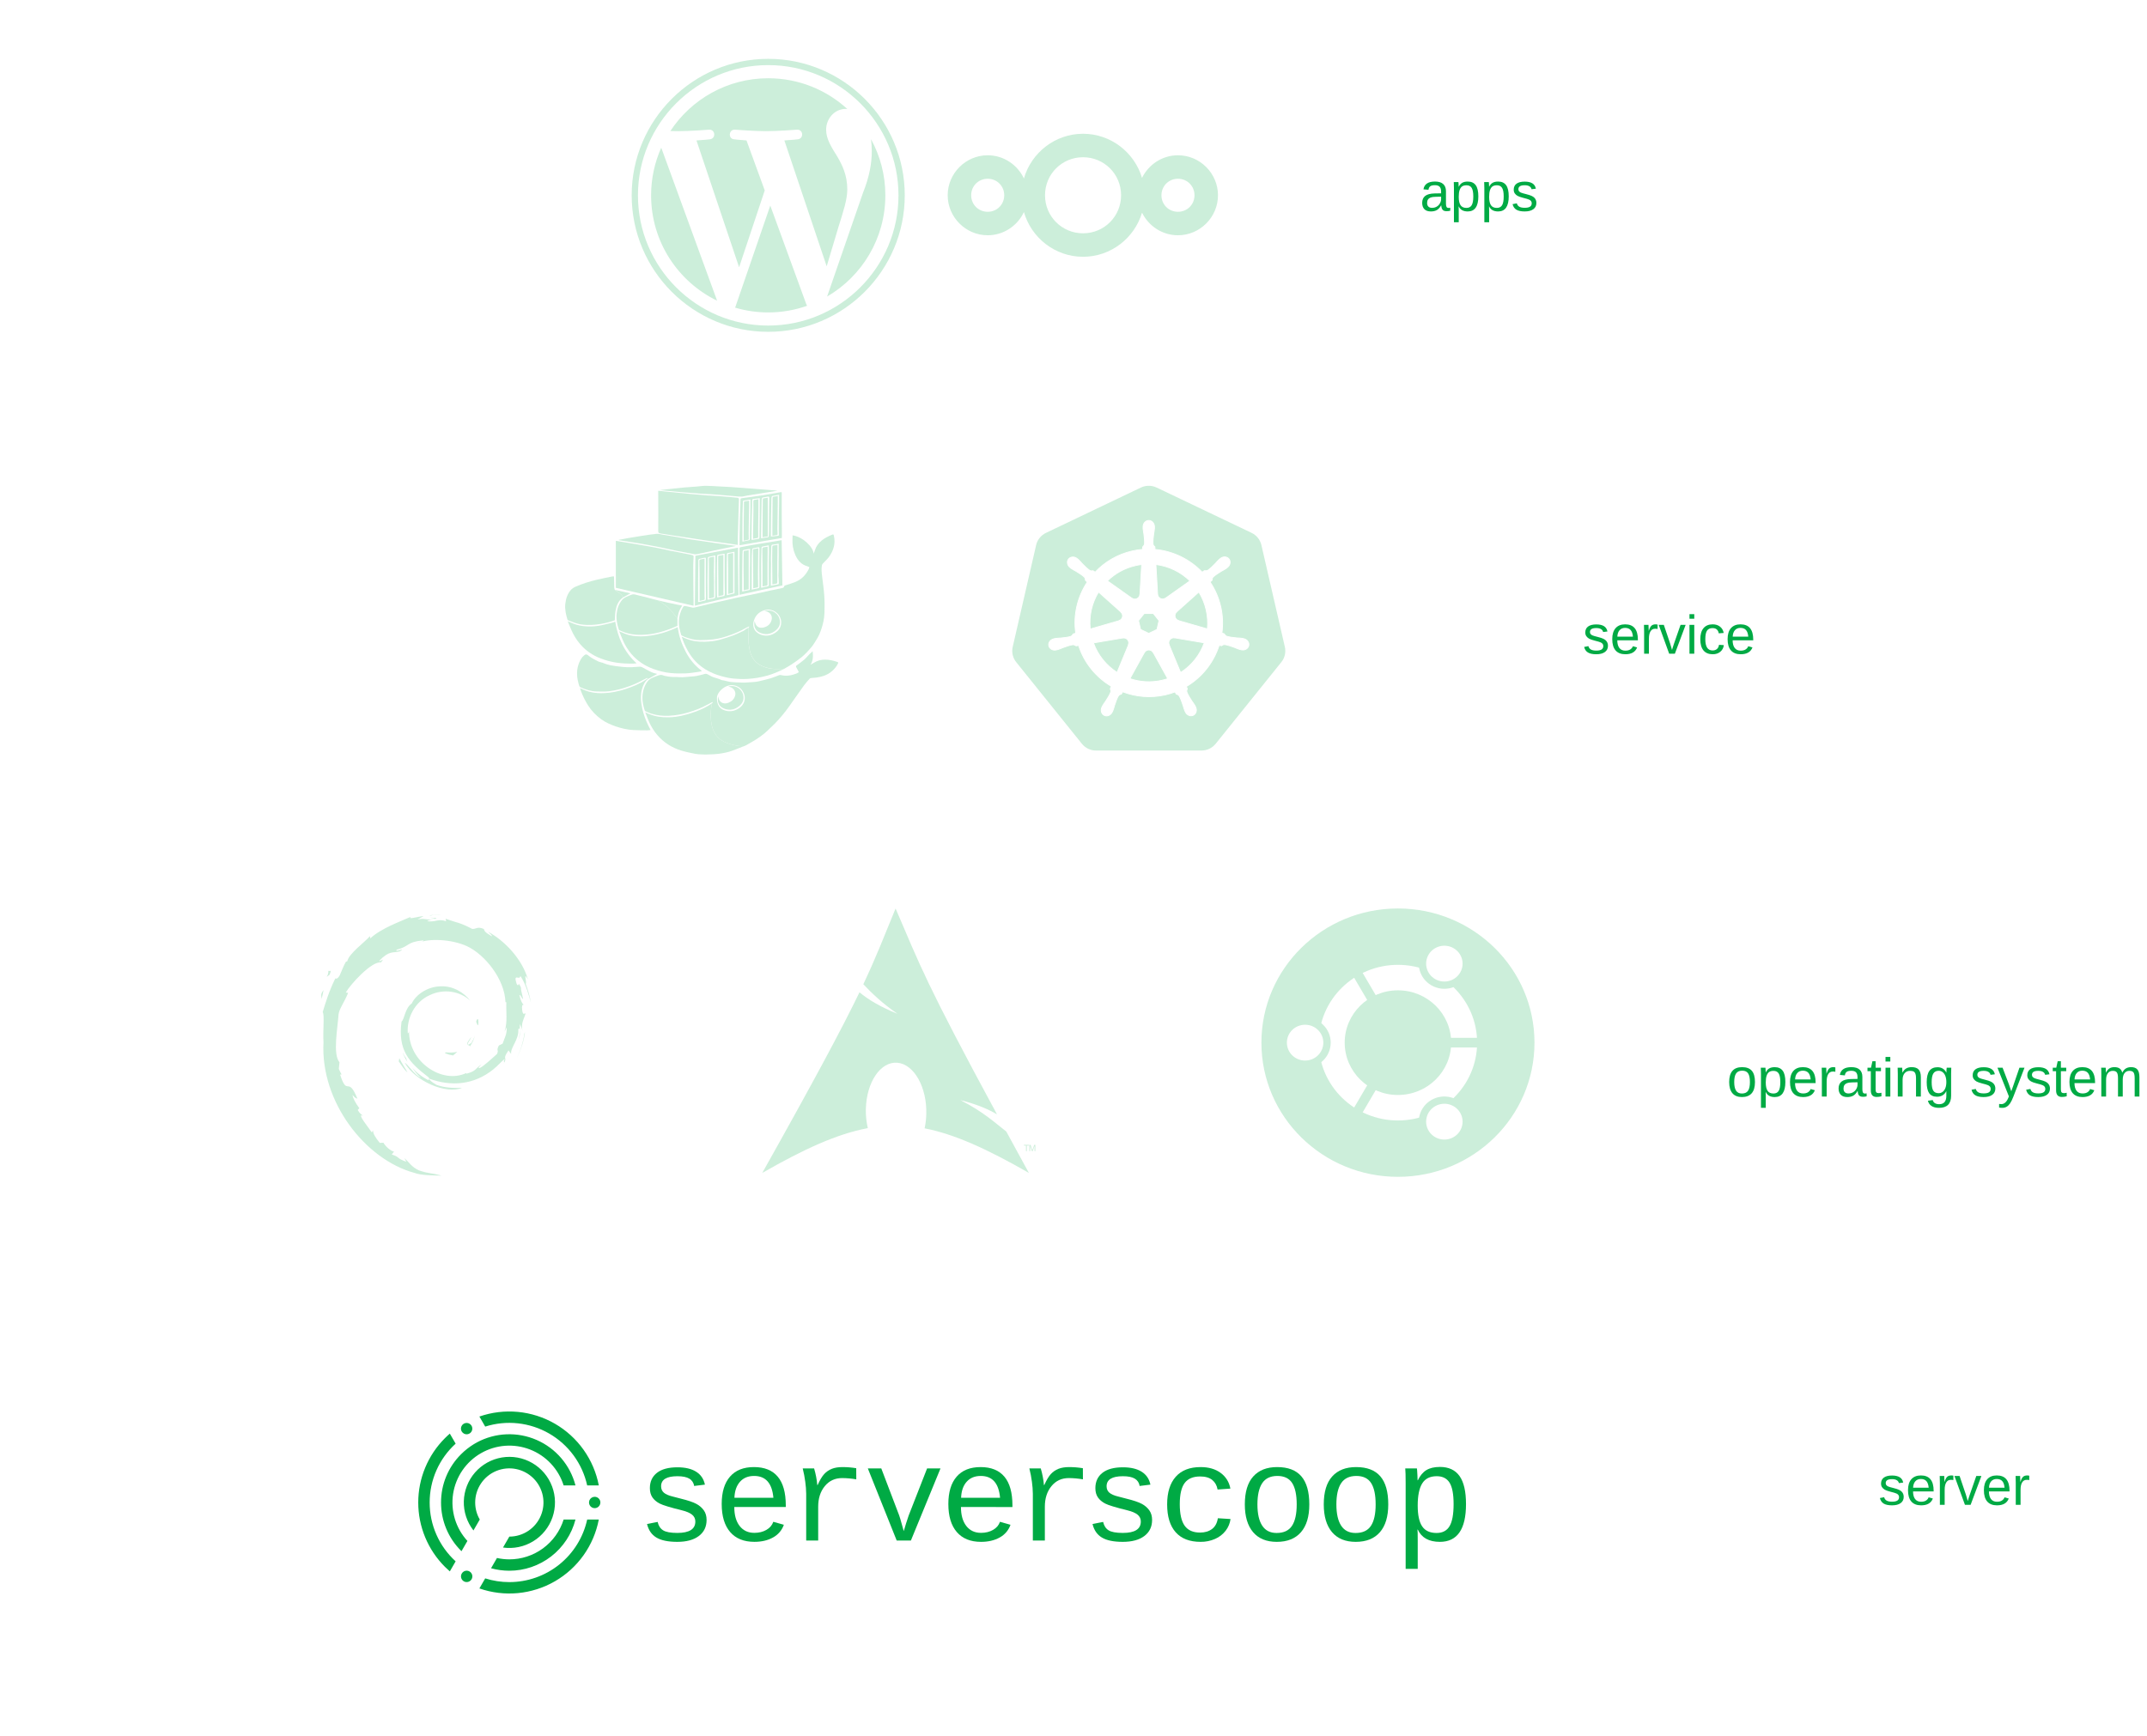 <svg width="345" height="279" viewBox="0 0 345 279" fill="none" xmlns="http://www.w3.org/2000/svg">
<g filter="url(#filter0_d)">
<path fill-rule="evenodd" clip-rule="evenodd" d="M297.713 272.717L276.756 211.2L18.853 215.701L0 272.717H297.713ZM22.866 203.564L272.669 199.203L253.886 144.072L43.751 140.404L22.866 203.564ZM47.718 128.406L249.751 131.932L228.462 69.445L66.278 72.276L47.718 128.406ZM70.291 60.138L224.375 57.449L204.804 0H90.177L70.291 60.138Z" fill="white"/>
</g>
<path d="M113.541 244.306C113.541 245.406 113.125 246.268 112.293 246.892C111.461 247.517 110.309 247.829 108.839 247.83C107.367 247.83 106.247 247.599 105.479 247.139C104.711 246.678 104.209 245.951 103.973 244.959L105.677 244.627C105.813 245.241 106.104 245.689 106.55 245.971C106.997 246.253 107.76 246.394 108.839 246.394C110.767 246.394 111.732 245.785 111.732 244.566C111.738 244.353 111.693 244.142 111.602 243.949C111.511 243.756 111.375 243.588 111.207 243.457C110.856 243.175 110.32 242.945 109.597 242.766C107.711 242.303 106.515 241.939 106.007 241.674C105.499 241.409 105.109 241.079 104.836 240.683C104.565 240.287 104.429 239.792 104.429 239.199C104.429 238.15 104.808 237.329 105.565 236.736C106.322 236.143 107.42 235.847 108.857 235.847C110.115 235.847 111.119 236.084 111.868 236.559C112.618 237.034 113.086 237.725 113.272 238.632L111.536 238.846C111.507 238.606 111.423 238.376 111.291 238.173C111.159 237.97 110.983 237.8 110.775 237.676C110.347 237.412 109.707 237.28 108.857 237.28C107.107 237.28 106.231 237.819 106.231 238.897C106.231 239.326 106.38 239.669 106.676 239.926C106.973 240.182 107.45 240.39 108.107 240.547L109.382 240.879C110.547 241.165 111.384 241.447 111.895 241.725C112.373 241.975 112.786 242.332 113.101 242.769C113.394 243.187 113.541 243.699 113.541 244.306Z" fill="#00AA44"/>
<path d="M117.993 242.228C117.993 243.527 118.28 244.545 118.855 245.281C119.43 246.016 120.218 246.384 121.218 246.383C121.954 246.383 122.599 246.224 123.153 245.906C123.706 245.589 124.076 245.155 124.262 244.606L125.957 245.085C125.655 245.956 125.038 246.682 124.226 247.12C123.387 247.592 122.385 247.827 121.22 247.827C119.534 247.827 118.237 247.303 117.331 246.253C116.424 245.203 115.97 243.7 115.969 241.743C115.969 239.836 116.414 238.37 117.304 237.346C118.193 236.321 119.477 235.809 121.156 235.81C122.835 235.81 124.106 236.322 124.971 237.346C125.836 238.369 126.268 239.912 126.268 241.973V242.23L117.993 242.228ZM121.175 237.236C120.218 237.236 119.462 237.548 118.907 238.173C118.352 238.797 118.054 239.656 118.014 240.749H124.275C124.073 238.406 123.04 237.235 121.175 237.236V237.236Z" fill="#00AA44"/>
<path d="M137.595 237.782C136.844 237.651 136.084 237.582 135.322 237.578C134.172 237.578 133.243 238.01 132.535 238.875C131.828 239.739 131.474 240.839 131.474 242.174V247.615H129.547V240.106C129.539 239.465 129.49 238.824 129.4 238.189C129.305 237.46 129.167 236.738 128.988 236.025H130.817C131.08 236.897 131.252 237.795 131.329 238.703H131.382C131.739 237.903 132.089 237.316 132.433 236.941C132.77 236.57 133.188 236.28 133.654 236.095C134.126 235.906 134.701 235.811 135.38 235.811C136.119 235.811 136.858 235.871 137.587 235.993L137.595 237.782Z" fill="#00AA44"/>
<path d="M146.372 247.615H144.089L139.45 236.025H141.613L144.484 243.566L144.667 244.134L145.224 246.105L145.599 244.852L146.017 243.588L148.975 236.025H151.128L146.372 247.615Z" fill="#00AA44"/>
<path d="M154.415 242.228C154.415 243.527 154.703 244.545 155.278 245.281C155.853 246.016 156.641 246.384 157.641 246.383C158.376 246.383 159.021 246.224 159.575 245.906C160.129 245.589 160.499 245.155 160.684 244.606L162.377 245.087C162.075 245.958 161.458 246.684 160.647 247.123C159.807 247.594 158.805 247.83 157.641 247.83C155.954 247.83 154.658 247.305 153.75 246.255C152.843 245.206 152.39 243.702 152.39 241.746C152.39 239.839 152.834 238.373 153.724 237.348C154.614 236.323 155.898 235.811 157.576 235.812C159.256 235.812 160.527 236.324 161.392 237.348C162.256 238.372 162.688 239.914 162.688 241.975V242.233L154.415 242.228ZM157.598 237.236C156.64 237.236 155.884 237.548 155.33 238.173C154.775 238.797 154.479 239.656 154.44 240.749H160.699C160.495 238.406 159.461 237.235 157.596 237.236H157.598Z" fill="#00AA44"/>
<path d="M174.015 237.782C173.265 237.651 172.505 237.582 171.744 237.578C170.593 237.578 169.664 238.01 168.957 238.875C168.25 239.739 167.896 240.839 167.896 242.174V247.615H165.967V240.106C165.959 239.465 165.91 238.824 165.821 238.189C165.725 237.46 165.588 236.738 165.408 236.025H167.237C167.5 236.897 167.672 237.795 167.749 238.703H167.803C168.16 237.903 168.51 237.316 168.852 236.941C169.19 236.57 169.608 236.281 170.074 236.095C170.546 235.906 171.121 235.811 171.8 235.811C172.539 235.811 173.278 235.871 174.007 235.993L174.015 237.782Z" fill="#00AA44"/>
<path d="M185.13 244.306C185.13 245.406 184.714 246.268 183.881 246.892C183.049 247.517 181.897 247.829 180.425 247.83C178.953 247.83 177.834 247.599 177.066 247.139C176.298 246.678 175.796 245.951 175.558 244.959L177.262 244.627C177.398 245.241 177.689 245.689 178.135 245.971C178.582 246.253 179.345 246.394 180.423 246.394C182.352 246.394 183.317 245.785 183.316 244.566C183.322 244.353 183.278 244.142 183.187 243.949C183.096 243.757 182.96 243.588 182.792 243.457C182.441 243.175 181.905 242.945 181.182 242.766C179.296 242.303 178.1 241.939 177.593 241.674C177.085 241.409 176.695 241.079 176.422 240.683C176.15 240.287 176.015 239.792 176.015 239.199C176.015 238.15 176.394 237.329 177.151 236.736C177.909 236.143 179.006 235.847 180.444 235.847C181.7 235.847 182.704 236.084 183.455 236.559C184.205 237.034 184.673 237.725 184.859 238.632L183.123 238.846C183.093 238.606 183.009 238.376 182.877 238.173C182.746 237.971 182.569 237.801 182.362 237.676C181.933 237.412 181.294 237.28 180.444 237.28C178.693 237.28 177.818 237.819 177.818 238.897C177.818 239.326 177.966 239.669 178.263 239.926C178.559 240.182 179.036 240.39 179.693 240.547L180.968 240.879C182.133 241.165 182.97 241.447 183.481 241.725C183.959 241.975 184.371 242.332 184.687 242.769C184.982 243.187 185.13 243.699 185.13 244.306Z" fill="#00AA44"/>
<path d="M187.548 241.809C187.548 239.882 188.009 238.4 188.93 237.364C189.852 236.328 191.184 235.81 192.928 235.811C194.228 235.811 195.301 236.123 196.146 236.748C196.992 237.373 197.513 238.214 197.711 239.271L195.653 239.417C195.539 238.767 195.253 238.256 194.796 237.882C194.339 237.508 193.688 237.32 192.846 237.319C191.717 237.319 190.89 237.669 190.365 238.369C189.84 239.068 189.577 240.2 189.577 241.765C189.577 243.35 189.84 244.509 190.365 245.24C190.89 245.972 191.714 246.338 192.835 246.337C193.606 246.337 194.246 246.148 194.754 245.769C195.261 245.39 195.576 244.812 195.697 244.034L197.733 244.162C197.642 244.845 197.372 245.491 196.952 246.036C196.509 246.61 195.929 247.063 195.264 247.352C194.525 247.678 193.725 247.84 192.917 247.829C191.167 247.829 189.834 247.315 188.92 246.287C188.006 245.259 187.548 243.766 187.548 241.809Z" fill="#00AA44"/>
<path d="M210.392 241.809C210.392 243.759 209.944 245.25 209.047 246.282C208.15 247.313 206.855 247.829 205.162 247.83C203.504 247.83 202.234 247.308 201.353 246.266C200.472 245.223 200.031 243.737 200.03 241.809C200.03 239.817 200.482 238.319 201.385 237.316C202.289 236.312 203.57 235.81 205.227 235.811C206.97 235.811 208.267 236.307 209.117 237.3C209.967 238.292 210.392 239.795 210.392 241.809ZM208.367 241.809C208.367 240.275 208.123 239.129 207.635 238.372C207.147 237.616 206.356 237.237 205.26 237.236C204.152 237.236 203.341 237.622 202.827 238.393C202.313 239.164 202.056 240.303 202.055 241.809C202.055 243.309 202.313 244.45 202.827 245.232C203.342 246.014 204.113 246.404 205.142 246.402C206.278 246.402 207.1 246.02 207.607 245.256C208.113 244.491 208.367 243.342 208.367 241.809Z" fill="#00AA44"/>
<path d="M223.078 241.809C223.078 243.759 222.63 245.25 221.733 246.282C220.836 247.313 219.541 247.829 217.848 247.83C216.19 247.83 214.92 247.308 214.039 246.266C213.157 245.223 212.716 243.737 212.715 241.809C212.715 239.817 213.167 238.319 214.071 237.316C214.975 236.312 216.256 235.81 217.916 235.811C219.66 235.811 220.956 236.307 221.807 237.3C222.657 238.292 223.08 239.795 223.078 241.809ZM221.052 241.809C221.052 240.275 220.808 239.129 220.321 238.372C219.833 237.616 219.042 237.237 217.947 237.237C216.839 237.237 216.028 237.623 215.514 238.394C215 239.166 214.743 240.304 214.743 241.811C214.743 243.311 215 244.452 215.514 245.234C216.029 246.016 216.8 246.406 217.829 246.404C218.965 246.404 219.786 246.022 220.294 245.257C220.801 244.493 221.054 243.343 221.052 241.809Z" fill="#00AA44"/>
<path d="M235.571 241.767C235.571 245.808 234.171 247.829 231.371 247.83C229.615 247.83 228.432 247.173 227.823 245.859H227.77C227.799 245.916 227.813 246.509 227.813 247.637V252.17H225.873V238.425C225.873 237.211 225.852 236.411 225.809 236.025H227.684C227.691 236.054 227.702 236.159 227.717 236.341C227.731 236.523 227.747 236.791 227.765 237.145C227.783 237.499 227.791 237.761 227.791 237.933H227.834C228.191 237.183 228.647 236.638 229.201 236.299C229.755 235.96 230.478 235.79 231.371 235.787C232.785 235.787 233.839 236.275 234.532 237.25C235.225 238.225 235.571 239.731 235.571 241.767ZM233.578 241.767C233.578 240.153 233.36 239.002 232.925 238.312C232.489 237.623 231.802 237.278 230.864 237.278C229.786 237.278 229.008 237.668 228.529 238.448C228.05 239.228 227.81 240.412 227.811 241.999C227.811 243.52 228.05 244.634 228.529 245.341C229.007 246.048 229.779 246.402 230.843 246.402C231.794 246.402 232.487 246.041 232.922 245.32C233.358 244.598 233.576 243.414 233.578 241.767Z" fill="#00AA44"/>
<path d="M69.042 241.502C69.04 239.722 69.41 237.962 70.129 236.334C70.848 234.706 71.899 233.246 73.216 232.048L73.07 231.791L72.282 230.432C72.013 230.664 71.751 230.908 71.498 231.163C70.138 232.52 69.059 234.132 68.323 235.907C67.587 237.681 67.207 239.583 67.207 241.504C67.207 243.425 67.587 245.328 68.323 247.102C69.059 248.877 70.138 250.489 71.498 251.846C71.751 252.099 72.013 252.343 72.282 252.577L73.216 250.96C71.899 249.762 70.847 248.301 70.128 246.672C69.409 245.044 69.039 243.282 69.042 241.502V241.502ZM81.844 250.643C81.176 250.642 80.51 250.569 79.858 250.423L78.907 252.073C79.864 252.337 80.852 252.471 81.844 252.471C84.277 252.47 86.641 251.662 88.565 250.173C90.489 248.684 91.863 246.599 92.473 244.244H90.571C89.987 246.1 88.825 247.721 87.256 248.872C85.686 250.023 83.791 250.643 81.844 250.643V250.643ZM76.357 241.502C76.357 240.417 76.679 239.357 77.282 238.455C77.885 237.553 78.742 236.85 79.745 236.435C80.747 236.02 81.85 235.911 82.915 236.123C83.979 236.335 84.957 236.857 85.724 237.624C86.491 238.391 87.014 239.368 87.225 240.432C87.437 241.496 87.329 242.599 86.913 243.601C86.498 244.603 85.795 245.46 84.892 246.062C83.99 246.665 82.929 246.987 81.844 246.987L80.829 248.742C82.513 248.98 84.227 248.625 85.677 247.738C87.128 246.851 88.225 245.487 88.779 243.88C89.334 242.274 89.313 240.524 88.718 238.931C88.124 237.339 86.994 236.002 85.522 235.152C84.05 234.301 82.327 233.988 80.65 234.268C78.973 234.547 77.445 235.401 76.328 236.683C75.212 237.966 74.577 239.596 74.531 241.295C74.486 242.994 75.033 244.656 76.079 245.996L77.093 244.241C76.61 243.409 76.357 242.464 76.357 241.502V241.502ZM77.967 229.303C79.664 228.766 81.454 228.587 83.224 228.779C84.994 228.972 86.704 229.531 88.246 230.42C89.788 231.31 91.127 232.511 92.179 233.947C93.231 235.383 93.971 237.022 94.354 238.76H96.222C95.826 236.696 94.991 234.742 93.773 233.029C92.554 231.317 90.981 229.887 89.161 228.837C87.34 227.786 85.315 227.14 83.222 226.941C81.129 226.743 79.018 226.997 77.033 227.687L77.82 229.049L77.967 229.303ZM81.844 254.299C80.529 254.3 79.221 254.098 77.967 253.701L77.033 255.317C79.019 256.008 81.13 256.264 83.223 256.066C85.316 255.868 87.342 255.222 89.162 254.171C90.983 253.12 92.556 251.69 93.773 249.977C94.991 248.264 95.825 246.309 96.219 244.244H94.354C93.728 247.095 92.146 249.645 89.871 251.474C87.596 253.303 84.764 254.299 81.844 254.299V254.299ZM70.871 241.502C70.867 242.943 71.148 244.371 71.7 245.702C72.252 247.034 73.062 248.242 74.084 249.259L74.158 249.328L75.109 247.682C74.183 246.673 73.496 245.469 73.098 244.16C72.7 242.85 72.601 241.468 72.809 240.115C73.017 238.762 73.527 237.473 74.3 236.343C75.073 235.213 76.09 234.271 77.276 233.587C78.462 232.903 79.787 232.493 81.153 232.389C82.518 232.285 83.889 232.489 85.165 232.986C86.442 233.482 87.59 234.259 88.525 235.258C89.461 236.258 90.16 237.455 90.571 238.761H92.473C92.055 237.15 91.277 235.655 90.197 234.389C89.117 233.123 87.763 232.119 86.237 231.452C84.712 230.786 83.055 230.475 81.391 230.542C79.728 230.61 78.102 231.054 76.635 231.842L76.357 232.003L76.12 232.142C75.381 232.597 74.698 233.137 74.084 233.751C73.063 234.766 72.253 235.974 71.701 237.305C71.15 238.635 70.867 240.062 70.871 241.502V241.502ZM95.561 240.588C95.38 240.588 95.203 240.642 95.053 240.742C94.903 240.843 94.785 240.985 94.716 241.152C94.647 241.319 94.629 241.503 94.664 241.68C94.7 241.858 94.787 242.021 94.915 242.148C95.042 242.276 95.205 242.363 95.383 242.399C95.56 242.434 95.744 242.416 95.911 242.347C96.078 242.277 96.221 242.16 96.321 242.01C96.422 241.86 96.476 241.683 96.476 241.502C96.476 241.26 96.379 241.027 96.208 240.856C96.036 240.684 95.804 240.588 95.561 240.588ZM75.443 252.584C75.234 252.466 74.987 252.434 74.756 252.496C74.524 252.558 74.326 252.708 74.204 252.915C74.082 253.121 74.046 253.367 74.104 253.6C74.162 253.833 74.309 254.033 74.514 254.159L74.245 254.007C74.426 254.117 74.611 254.226 74.796 254.325L74.544 254.178C74.755 254.296 75.004 254.325 75.236 254.26C75.469 254.194 75.666 254.039 75.785 253.829C75.904 253.619 75.934 253.37 75.87 253.137C75.806 252.904 75.653 252.706 75.443 252.586V252.584ZM74.193 230.085C74.284 230.241 74.418 230.367 74.58 230.447C74.742 230.527 74.924 230.558 75.103 230.534C75.282 230.511 75.45 230.435 75.587 230.317C75.723 230.198 75.82 230.042 75.868 229.867C75.915 229.693 75.91 229.509 75.853 229.338C75.795 229.167 75.688 229.016 75.546 228.906C75.403 228.795 75.231 228.729 75.051 228.716C74.871 228.703 74.691 228.744 74.534 228.833L74.763 228.701C74.594 228.794 74.425 228.891 74.26 228.993L74.523 228.841C74.315 228.963 74.164 229.162 74.102 229.395C74.04 229.628 74.073 229.876 74.193 230.085V230.085Z" fill="#00AA44"/>
<g opacity="0.2">
<g clip-path="url(#clip0)">
<ellipse cx="123.351" cy="31.304" rx="21.129" ry="21.128" fill="white"/>
<path d="M104.625 31.397C104.625 38.846 108.954 45.284 115.232 48.334L106.254 23.738C105.21 26.078 104.625 28.668 104.625 31.397V31.397Z" fill="#00AA44"/>
<path d="M136.15 30.447C136.15 28.121 135.315 26.51 134.598 25.257C133.644 23.706 132.75 22.393 132.75 20.843C132.75 19.113 134.062 17.503 135.91 17.503C135.994 17.503 136.073 17.513 136.154 17.518C132.806 14.45 128.345 12.578 123.445 12.578C116.87 12.578 111.085 15.951 107.72 21.06C108.162 21.074 108.578 21.083 108.931 21.083C110.9 21.083 113.947 20.844 113.947 20.844C114.962 20.784 115.081 22.274 114.068 22.394C114.068 22.394 113.048 22.514 111.914 22.574L118.767 42.959L122.886 30.607L119.954 22.573C118.94 22.514 117.98 22.393 117.98 22.393C116.966 22.334 117.085 20.784 118.099 20.843C118.099 20.843 121.207 21.082 123.057 21.082C125.025 21.082 128.072 20.843 128.072 20.843C129.088 20.784 129.207 22.274 128.193 22.393C128.193 22.393 127.171 22.514 126.039 22.573L132.84 42.804L134.717 36.531C135.531 33.928 136.15 32.058 136.15 30.447V30.447Z" fill="#00AA44"/>
<path d="M123.775 33.043L118.128 49.451C119.814 49.947 121.597 50.218 123.445 50.218C125.637 50.218 127.738 49.839 129.695 49.151C129.644 49.07 129.598 48.985 129.561 48.892L123.775 33.043Z" fill="#00AA44"/>
<path d="M139.959 22.367C140.04 22.967 140.086 23.61 140.086 24.303C140.086 26.212 139.729 28.359 138.655 31.044L132.906 47.664C138.501 44.402 142.265 38.34 142.265 31.397C142.265 28.125 141.429 25.048 139.959 22.367V22.367Z" fill="#00AA44"/>
<path d="M123.445 9.459C111.348 9.459 101.506 19.3 101.506 31.397C101.506 43.495 111.348 53.335 123.445 53.335C135.542 53.335 145.385 43.495 145.385 31.397C145.385 19.3 135.542 9.459 123.445 9.459ZM123.445 52.33C111.903 52.33 102.512 42.939 102.512 31.397C102.512 19.855 111.903 10.465 123.445 10.465C134.987 10.465 144.377 19.855 144.377 31.397C144.377 42.939 134.987 52.33 123.445 52.33Z" fill="#00AA44"/>
</g>
<g clip-path="url(#clip1)">
<path d="M174.033 21.501C169.532 21.501 165.716 24.553 164.533 28.688C163.505 26.494 161.278 24.958 158.713 24.958C155.184 24.958 152.284 27.858 152.284 31.386C152.284 34.914 155.184 37.816 158.713 37.816C161.278 37.816 163.505 36.279 164.533 34.085C165.716 38.22 169.532 41.273 174.033 41.273C178.502 41.273 182.298 38.266 183.511 34.178C184.558 36.321 186.758 37.816 189.287 37.816C192.815 37.816 195.717 34.914 195.717 31.386C195.717 27.858 192.815 24.958 189.287 24.958C186.758 24.958 184.558 26.452 183.511 28.595C182.298 24.507 178.502 21.501 174.033 21.501ZM174.033 25.274C177.432 25.274 180.147 27.988 180.147 31.386C180.147 34.785 177.432 37.5 174.033 37.5C170.635 37.5 167.922 34.785 167.922 31.386C167.922 27.988 170.635 25.274 174.033 25.274V25.274ZM158.713 28.732C160.202 28.732 161.369 29.897 161.369 31.386C161.369 32.875 160.202 34.042 158.713 34.042C157.224 34.042 156.058 32.875 156.058 31.386C156.058 29.897 157.224 28.732 158.713 28.732V28.732ZM189.287 28.732C190.776 28.732 191.943 29.897 191.943 31.386C191.943 32.875 190.776 34.042 189.287 34.042C187.798 34.042 186.632 32.875 186.632 31.386C186.632 29.897 187.798 28.732 189.287 28.732V28.732Z" fill="#00AA44"/>
</g>
<g clip-path="url(#clip2)">
<path d="M120.289 100.892C120.326 100.839 120.363 100.785 120.401 100.735C120.388 100.718 120.376 100.706 120.368 100.689C120.156 100.793 119.936 100.88 119.733 100.996C119.008 101.419 118.241 101.751 117.453 102.037C116.52 102.377 115.571 102.667 114.584 102.779C113.888 102.862 113.183 102.882 112.482 102.891C111.645 102.899 110.84 102.683 110.061 102.389C109.887 102.323 109.721 102.24 109.555 102.157C109.514 102.136 109.468 102.086 109.456 102.041C109.24 101.324 109.049 100.602 109.082 99.844C109.116 99.035 109.335 98.281 109.754 97.584C109.854 97.414 109.99 97.377 110.173 97.418C110.529 97.501 110.89 97.588 111.251 97.659C111.363 97.679 111.487 97.675 111.595 97.65C112.606 97.414 113.614 97.161 114.621 96.929C115.911 96.63 117.196 96.336 118.489 96.054C119.713 95.789 120.94 95.544 122.163 95.283C122.702 95.167 123.237 95.034 123.776 94.918C124.439 94.777 125.102 94.649 125.766 94.504C125.848 94.487 125.969 94.396 125.981 94.325C126.01 94.172 126.081 94.122 126.222 94.076C126.744 93.915 127.271 93.757 127.776 93.554C128.767 93.16 129.464 92.443 129.941 91.506C129.994 91.398 130.015 91.274 130.057 91.145C129.824 91.058 129.596 90.988 129.381 90.897C128.568 90.552 128.091 89.893 127.764 89.114C127.441 88.343 127.308 87.538 127.341 86.705C127.349 86.485 127.358 86.27 127.362 86.046C129.049 86.307 130.674 87.928 130.745 89.002C130.811 88.82 130.882 88.637 130.944 88.451C131.143 87.816 131.512 87.306 132.026 86.888C132.54 86.469 133.125 86.174 133.742 85.934C133.9 85.872 133.945 85.909 133.983 86.058C134.207 86.999 134.095 87.899 133.664 88.761C133.448 89.193 133.187 89.591 132.851 89.935C132.635 90.159 132.416 90.374 132.204 90.606C132.142 90.677 132.088 90.776 132.072 90.868C131.968 91.436 132.03 92.004 132.096 92.567C132.217 93.612 132.374 94.653 132.449 95.702C132.511 96.639 132.515 97.58 132.482 98.521C132.453 99.367 132.279 100.2 132.018 101.008C131.81 101.655 131.549 102.277 131.176 102.845C130.977 103.144 130.815 103.471 130.596 103.753C130.301 104.135 129.978 104.503 129.642 104.852C129.356 105.15 129.053 105.445 128.726 105.698C128.232 106.083 127.722 106.444 127.2 106.792C126.823 107.045 126.421 107.256 126.027 107.489C125.89 107.501 125.749 107.522 125.612 107.522C124.916 107.53 124.219 107.555 123.535 107.397C122.76 107.219 122.03 106.95 121.45 106.373C120.936 105.859 120.629 105.229 120.48 104.533C120.363 103.981 120.297 103.413 120.264 102.849C120.235 102.381 120.285 101.908 120.297 101.44C120.297 101.266 120.293 101.079 120.289 100.892ZM123.456 97.986C123.361 97.994 123.183 97.999 123.009 98.036C122.067 98.247 121.441 98.836 121.147 99.727C120.807 100.768 121.259 101.618 122.204 101.991C122.901 102.269 123.622 102.227 124.294 101.875C125.019 101.494 125.517 100.942 125.529 100.063C125.542 98.96 124.617 98.003 123.456 97.986Z" fill="#00AA44"/>
<path d="M114.41 113.052C114.456 112.998 114.501 112.945 114.551 112.891C114.539 112.87 114.526 112.853 114.514 112.833C114.257 112.961 113.991 113.077 113.743 113.222C112.76 113.778 111.711 114.176 110.633 114.503C109.597 114.819 108.548 114.993 107.466 115.051C106.491 115.1 105.542 114.984 104.618 114.694C104.302 114.595 104.008 114.445 103.705 114.317C103.664 114.296 103.618 114.246 103.602 114.201C103.382 113.492 103.2 112.77 103.229 112.02C103.262 111.129 103.502 110.299 104.029 109.57C104.244 109.267 104.551 109.06 104.891 108.915C105.215 108.778 105.538 108.637 105.874 108.537C106.056 108.484 106.297 108.45 106.458 108.521C106.782 108.666 107.126 108.691 107.457 108.753C107.926 108.84 108.419 108.807 108.904 108.824C109.17 108.832 109.439 108.869 109.705 108.853C110.177 108.828 110.65 108.778 111.122 108.736C111.384 108.712 111.649 108.703 111.906 108.654C112.358 108.562 112.81 108.455 113.253 108.326C113.436 108.272 113.585 108.322 113.722 108.397C114.103 108.612 114.481 108.828 114.908 108.935C115.148 108.998 115.38 109.081 115.612 109.164C115.741 109.209 115.857 109.28 115.986 109.321C116.077 109.35 116.18 109.342 116.272 109.363C116.678 109.45 117.076 109.574 117.486 109.624C117.951 109.682 118.423 109.678 118.892 109.698C119.17 109.711 119.447 109.727 119.725 109.715C120.194 109.694 120.662 109.661 121.127 109.624C121.367 109.603 121.612 109.582 121.844 109.528C122.52 109.371 123.2 109.213 123.863 109.018C124.323 108.882 124.763 108.678 125.219 108.517C125.31 108.484 125.426 108.488 125.517 108.513C126.384 108.732 127.209 108.558 128.017 108.247C128.146 108.198 128.262 108.102 128.369 108.036C128.22 107.754 128.092 107.489 127.942 107.236C127.872 107.115 127.909 107.037 127.996 106.97C128.407 106.655 128.834 106.369 129.224 106.033C129.53 105.768 129.787 105.44 130.073 105.146C130.235 104.984 130.409 104.835 130.588 104.673C130.654 105.391 130.7 106.12 130.243 106.85C130.455 106.726 130.629 106.626 130.795 106.523C131.35 106.178 131.952 106.013 132.607 106.025C133.278 106.037 133.921 106.174 134.555 106.402C134.692 106.452 134.725 106.494 134.671 106.614C134.443 107.103 134.112 107.505 133.705 107.866C133.303 108.222 132.843 108.463 132.345 108.641C132.014 108.761 131.666 108.828 131.317 108.886C130.986 108.944 130.646 108.952 130.31 108.989C130.235 108.998 130.148 109.039 130.098 109.093C129.8 109.433 129.485 109.765 129.224 110.13C128.419 111.241 127.64 112.368 126.848 113.488C126.147 114.479 125.372 115.411 124.53 116.286C124.315 116.51 124.087 116.717 123.859 116.933C123.498 117.273 123.154 117.629 122.768 117.94C122.333 118.289 121.869 118.608 121.4 118.911C120.915 119.222 120.405 119.495 119.904 119.781C119.767 119.86 119.617 119.91 119.472 119.972C119.402 119.959 119.327 119.939 119.257 119.935C119.012 119.914 118.759 119.922 118.519 119.881C117.76 119.744 117.018 119.561 116.321 119.213C115.683 118.894 115.185 118.43 114.837 117.808C114.402 117.024 114.261 116.17 114.211 115.291C114.161 114.532 114.248 113.79 114.41 113.052ZM115.206 112.091C115.161 113.367 115.72 113.915 116.355 114.147C117.03 114.4 117.727 114.375 118.39 114.043C118.83 113.824 119.211 113.537 119.447 113.094C119.771 112.484 119.742 111.867 119.443 111.261C119.199 110.764 118.801 110.416 118.27 110.241C117.603 110.022 116.964 110.125 116.375 110.494C115.646 110.955 115.244 111.618 115.206 112.091Z" fill="#00AA44"/>
<path d="M98.958 86.933C99.696 87.053 100.397 87.161 101.093 87.277C101.964 87.422 102.83 87.572 103.701 87.725C104.352 87.837 105.003 87.949 105.65 88.077C106.334 88.214 107.009 88.38 107.693 88.517C108.726 88.724 109.762 88.919 110.795 89.122C110.985 89.159 111.18 89.205 111.363 89.267C111.408 89.284 111.462 89.375 111.458 89.433C111.446 89.902 111.404 90.366 111.4 90.834C111.392 91.465 111.404 92.095 111.408 92.725C111.412 93.198 111.408 93.67 111.417 94.143C111.425 95.043 111.437 95.946 111.45 96.846C111.45 97.004 111.45 97.161 111.45 97.368C107.283 96.406 103.129 95.445 98.962 94.483C98.958 91.995 98.958 89.475 98.958 86.933Z" fill="#00AA44"/>
<path d="M105.803 78.882C106.11 78.915 106.429 78.952 106.744 78.985C108.125 79.122 109.505 79.263 110.89 79.392C111.79 79.479 112.689 79.558 113.589 79.628C114.298 79.682 115.007 79.711 115.716 79.761C116.342 79.806 116.972 79.864 117.598 79.918C117.897 79.943 118.195 79.989 118.498 80.009C118.697 80.022 118.742 80.15 118.738 80.304C118.726 80.942 118.697 81.581 118.676 82.215C118.655 82.849 118.643 83.48 118.626 84.114C118.605 84.86 118.581 85.611 118.564 86.357C118.556 86.759 118.564 87.165 118.564 87.588C117.959 87.501 117.387 87.414 116.81 87.335C115.819 87.198 114.824 87.07 113.829 86.929C113.075 86.821 112.32 86.701 111.566 86.585C110.405 86.411 109.244 86.237 108.083 86.058C107.432 85.959 106.781 85.855 106.13 85.747C105.84 85.698 105.766 85.611 105.77 85.325C105.774 84.504 105.782 83.683 105.782 82.858C105.782 81.552 105.774 80.25 105.77 78.944C105.77 78.931 105.782 78.919 105.803 78.882Z" fill="#00AA44"/>
<path d="M120.289 100.892C120.289 101.079 120.293 101.266 120.289 101.452C120.277 101.921 120.227 102.393 120.256 102.862C120.289 103.426 120.355 103.994 120.471 104.545C120.621 105.241 120.927 105.872 121.442 106.386C122.022 106.962 122.752 107.231 123.527 107.41C124.215 107.567 124.908 107.542 125.604 107.534C125.741 107.534 125.882 107.513 126.019 107.501C125.616 107.688 125.223 107.891 124.812 108.057C124.34 108.247 123.859 108.438 123.369 108.575C122.814 108.732 122.242 108.853 121.674 108.952C121.151 109.039 120.621 109.093 120.09 109.126C119.63 109.155 119.165 109.151 118.705 109.126C118.175 109.097 117.636 109.064 117.117 108.964C116.272 108.803 115.442 108.575 114.638 108.243C113.701 107.858 112.859 107.339 112.117 106.651C111.641 106.207 111.218 105.71 110.865 105.163C110.401 104.445 110.028 103.683 109.725 102.882C109.663 102.717 109.613 102.551 109.539 102.335C109.791 102.451 109.999 102.551 110.219 102.642C111.201 103.044 112.221 103.189 113.286 103.148C114.12 103.115 114.941 103.036 115.741 102.808C116.437 102.609 117.13 102.389 117.806 102.136C118.369 101.925 118.913 101.659 119.456 101.402C119.63 101.319 119.771 101.17 119.937 101.067C120.044 100.992 120.173 100.95 120.289 100.892Z" fill="#00AA44"/>
<path d="M114.41 113.052C114.252 113.786 114.165 114.528 114.207 115.283C114.256 116.162 114.397 117.016 114.833 117.799C115.181 118.425 115.678 118.886 116.317 119.205C117.013 119.553 117.756 119.736 118.514 119.872C118.755 119.918 119.008 119.91 119.252 119.926C119.327 119.93 119.397 119.951 119.468 119.964C118.896 120.187 118.328 120.411 117.756 120.631C117.022 120.909 116.259 121.058 115.488 121.162C114.961 121.232 114.426 121.245 113.896 121.265C113.523 121.278 113.149 121.278 112.776 121.261C112.416 121.245 112.047 121.232 111.694 121.162C110.936 121.008 110.173 120.859 109.439 120.631C107.934 120.167 106.645 119.338 105.616 118.135C105.09 117.522 104.667 116.833 104.331 116.1C104.111 115.619 103.929 115.117 103.73 114.624C103.718 114.595 103.713 114.561 103.697 114.491C103.925 114.595 104.12 114.686 104.319 114.769C105.318 115.192 106.358 115.32 107.441 115.299C108.916 115.27 110.314 114.901 111.686 114.412C112.64 114.064 113.564 113.641 114.41 113.052Z" fill="#00AA44"/>
<path d="M99.551 101.489C99.841 101.61 100.132 101.734 100.422 101.854C100.99 102.086 101.587 102.215 102.192 102.256C102.702 102.29 103.216 102.306 103.726 102.261C104.331 102.207 104.937 102.107 105.53 101.979C106.661 101.734 107.752 101.344 108.797 100.847C108.826 100.834 108.863 100.834 108.913 100.822C109.079 102.227 109.543 103.529 110.19 104.769C110.82 105.979 111.67 107.012 112.802 107.853C112.619 107.899 112.453 107.965 112.279 107.986C111.583 108.081 110.886 108.206 110.19 108.235C109.402 108.268 108.606 108.256 107.818 108.185C106.844 108.098 105.894 107.853 104.974 107.518C103.598 107.016 102.416 106.236 101.462 105.125C100.895 104.462 100.447 103.72 100.094 102.924C99.887 102.46 99.705 101.987 99.51 101.518C99.522 101.51 99.535 101.498 99.551 101.489Z" fill="#00AA44"/>
<path d="M100.107 96.037C99.356 96.547 99.066 97.331 98.912 98.168C98.821 98.662 98.83 99.176 98.792 99.703C97.826 100.051 96.781 100.295 95.712 100.399C94.754 100.49 93.792 100.494 92.855 100.258C92.32 100.125 91.811 99.893 91.292 99.698C91.243 99.682 91.193 99.62 91.18 99.57C90.932 98.745 90.741 97.916 90.84 97.045C90.936 96.216 91.18 95.441 91.744 94.814C91.943 94.595 92.225 94.416 92.499 94.296C93.593 93.815 94.733 93.459 95.898 93.185C96.699 92.994 97.507 92.837 98.316 92.671C98.419 92.65 98.531 92.659 98.668 92.65C98.68 93.276 98.689 93.89 98.705 94.499C98.709 94.595 98.755 94.69 98.78 94.79C98.792 94.798 98.8 94.806 98.813 94.814L98.821 94.819C98.85 94.852 98.875 94.893 98.912 94.918C99.141 95.072 99.385 95.2 99.592 95.374C99.804 95.552 100.032 95.739 100.107 96.037Z" fill="#00AA44"/>
<path d="M104.128 109.147C103.614 109.562 103.344 110.125 103.17 110.743C102.942 111.552 102.955 112.368 103.079 113.197C103.224 114.188 103.523 115.125 103.908 116.042C104.091 116.473 104.319 116.887 104.538 117.335C104.372 117.352 104.194 117.393 104.02 117.389C103.27 117.385 102.515 117.389 101.769 117.343C100.811 117.285 99.874 117.078 98.966 116.767C98.129 116.481 97.316 116.125 96.599 115.602C95.766 114.993 95.052 114.263 94.493 113.376C94.045 112.667 93.684 111.925 93.377 111.149C93.311 110.988 93.266 110.818 93.199 110.61C93.295 110.648 93.357 110.664 93.411 110.693C94.223 111.116 95.09 111.34 96.002 111.398C97.25 111.481 98.469 111.328 99.675 111C100.873 110.673 102.034 110.254 103.125 109.657C103.44 109.483 103.734 109.267 104.037 109.072C104.066 109.097 104.099 109.122 104.128 109.147Z" fill="#00AA44"/>
<path d="M108.859 99.412C108.859 99.79 108.859 100.167 108.859 100.586C108.577 100.71 108.266 100.855 107.951 100.979C107.064 101.328 106.16 101.614 105.223 101.809C104.414 101.974 103.598 102.045 102.773 102.041C101.993 102.037 101.23 101.933 100.492 101.688C100.169 101.581 99.854 101.44 99.539 101.303C99.493 101.282 99.448 101.224 99.431 101.17C99.174 100.366 99 99.553 99.079 98.703C99.162 97.858 99.419 97.082 99.97 96.423C100.302 96.025 100.783 95.876 101.239 95.681C101.284 95.66 101.334 95.652 101.376 95.631C101.649 95.482 101.919 95.515 102.209 95.598C102.669 95.731 103.138 95.822 103.598 95.938C104.037 96.05 104.477 96.178 104.916 96.29C105.194 96.365 105.472 96.427 105.749 96.498C105.82 96.552 105.886 96.61 105.961 96.655C106.591 97.037 107.213 97.439 107.706 97.994C108.108 98.45 108.477 98.94 108.859 99.412Z" fill="#00AA44"/>
<path d="M104.128 109.147C104.095 109.122 104.066 109.097 104.033 109.068C104.054 108.977 104.02 108.948 103.937 108.989C103.747 109.085 103.552 109.172 103.365 109.275C102.64 109.686 101.881 110.013 101.097 110.304C100.044 110.693 98.966 110.979 97.855 111.108C97.213 111.183 96.558 111.158 95.907 111.145C94.982 111.129 94.12 110.851 93.287 110.478C93.171 110.424 93.108 110.358 93.071 110.233C92.876 109.578 92.719 108.919 92.727 108.231C92.739 107.302 92.988 106.444 93.527 105.677C93.556 105.639 93.593 105.606 93.626 105.569C94.095 105.076 94.236 105.076 94.754 105.528C94.912 105.664 95.098 105.764 95.285 105.867C95.588 106.037 95.89 106.203 96.209 106.348C96.396 106.431 96.612 106.456 96.811 106.523C97.026 106.597 97.234 106.693 97.449 106.763C97.644 106.825 97.847 106.879 98.05 106.921C98.291 106.97 98.535 107.012 98.78 107.045C99.265 107.107 99.75 107.173 100.235 107.211C100.641 107.244 101.052 107.261 101.458 107.248C101.923 107.236 102.383 107.165 102.843 107.157C103.005 107.153 103.175 107.248 103.328 107.327C103.664 107.497 103.991 107.688 104.327 107.862C104.53 107.965 104.738 108.065 104.953 108.144C105.169 108.218 105.393 108.264 105.608 108.322C105.119 108.591 104.626 108.869 104.128 109.147Z" fill="#00AA44"/>
<path d="M91.231 99.86C91.591 100.009 91.881 100.138 92.18 100.254C92.756 100.478 93.353 100.606 93.967 100.66C94.709 100.727 95.447 100.702 96.172 100.586C96.873 100.474 97.565 100.283 98.258 100.117C98.457 100.071 98.647 99.997 98.859 99.926C99.286 102.497 100.277 104.79 102.292 106.614C102.097 106.634 101.923 106.664 101.749 106.664C100.87 106.676 99.991 106.647 99.116 106.518C98.229 106.39 97.375 106.158 96.541 105.843C95.235 105.349 94.112 104.574 93.204 103.513C92.64 102.853 92.197 102.111 91.84 101.324C91.629 100.859 91.45 100.387 91.231 99.86Z" fill="#00AA44"/>
<path d="M118.253 87.754C117.022 88.011 115.828 88.256 114.634 88.508C113.743 88.699 112.851 88.898 111.96 89.085C111.831 89.114 111.686 89.101 111.554 89.076C110.637 88.906 109.717 88.737 108.801 88.55C107.785 88.343 106.777 88.106 105.762 87.907C104.742 87.704 103.718 87.513 102.69 87.339C101.636 87.161 100.579 87.004 99.522 86.838C99.493 86.834 99.464 86.813 99.394 86.78C99.962 86.672 100.484 86.568 101.006 86.477C101.724 86.353 102.441 86.232 103.158 86.125C103.942 86.004 104.725 85.88 105.517 85.805C105.828 85.776 106.151 85.884 106.471 85.938C107.275 86.067 108.079 86.195 108.884 86.332C109.468 86.431 110.053 86.552 110.637 86.651C111.197 86.742 111.761 86.817 112.325 86.9C113.295 87.041 114.261 87.186 115.231 87.327C116.205 87.464 117.18 87.596 118.154 87.729C118.175 87.733 118.199 87.742 118.253 87.754Z" fill="#00AA44"/>
<path d="M118.597 88.023C118.597 89.01 118.589 89.947 118.597 90.888C118.61 92.14 118.63 93.388 118.647 94.64C118.651 94.914 118.655 95.192 118.676 95.465C118.684 95.611 118.647 95.664 118.498 95.698C117.486 95.934 116.483 96.183 115.471 96.423C114.592 96.635 113.713 96.842 112.834 97.057C112.482 97.144 112.13 97.24 111.777 97.331C111.74 97.339 111.698 97.344 111.661 97.348C111.686 94.678 111.711 92.02 111.74 89.329C114.016 88.894 116.271 88.467 118.597 88.023ZM112.175 96.755C112.237 96.755 112.279 96.763 112.316 96.755C112.644 96.684 112.975 96.614 113.303 96.531C113.344 96.523 113.398 96.465 113.407 96.423C113.427 96.261 113.448 96.096 113.444 95.93C113.44 95.329 113.423 94.723 113.419 94.122C113.415 93.256 113.419 92.385 113.419 91.519C113.419 90.905 113.419 90.295 113.419 89.669C113.34 89.657 113.278 89.632 113.224 89.644C112.926 89.703 112.627 89.761 112.337 89.839C112.283 89.856 112.225 89.968 112.221 90.034C112.204 90.561 112.204 91.091 112.2 91.618C112.192 92.203 112.179 92.791 112.179 93.376C112.175 94.305 112.179 95.237 112.184 96.166C112.175 96.365 112.175 96.552 112.175 96.755ZM116.446 89.006C116.379 89.006 116.338 88.998 116.3 89.006C115.989 89.064 115.679 89.13 115.368 89.184C115.231 89.209 115.243 89.309 115.243 89.404C115.231 89.989 115.206 90.569 115.206 91.154C115.202 92.605 115.206 94.056 115.21 95.511C115.21 95.685 115.227 95.859 115.239 96.033C115.612 95.955 115.977 95.884 116.338 95.801C116.379 95.793 116.429 95.735 116.437 95.693C116.462 95.582 116.479 95.461 116.475 95.345C116.466 94.707 116.45 94.064 116.446 93.426C116.441 92.352 116.446 91.278 116.446 90.204C116.446 89.81 116.446 89.416 116.446 89.006ZM118.021 95.378C118.021 93.135 118.021 90.913 118.021 88.683C117.648 88.753 117.312 88.82 116.972 88.882C116.844 88.902 116.81 88.969 116.81 89.093C116.806 89.678 116.781 90.258 116.777 90.838C116.773 92.306 116.777 93.774 116.777 95.242C116.777 95.387 116.79 95.532 116.798 95.681C117.221 95.573 117.627 95.474 118.021 95.378ZM114.945 89.275C114.634 89.342 114.368 89.404 114.099 89.458C113.742 89.528 113.738 89.528 113.738 89.877C113.738 89.897 113.738 89.918 113.738 89.939C113.718 91.025 113.693 92.111 113.68 93.193C113.672 93.89 113.693 94.587 113.697 95.283C113.701 95.648 113.697 96.008 113.697 96.382C113.763 96.382 113.796 96.386 113.829 96.382C114.157 96.311 114.489 96.245 114.816 96.162C114.862 96.15 114.912 96.067 114.92 96.008C114.941 95.868 114.949 95.722 114.945 95.582C114.936 94.91 114.916 94.238 114.916 93.567C114.916 92.858 114.932 92.144 114.941 91.436C114.945 91.013 114.945 90.586 114.945 90.163C114.945 89.881 114.945 89.599 114.945 89.275Z" fill="#00AA44"/>
<path d="M125.604 86.842C125.646 89.255 125.683 91.672 125.724 94.097C123.436 94.599 121.139 95.105 118.821 95.611C118.821 94.935 118.826 94.288 118.821 93.641C118.817 92.717 118.801 91.792 118.805 90.868C118.805 90.055 118.826 89.242 118.838 88.43C118.838 88.322 118.821 88.214 118.834 88.106C118.842 88.052 118.892 87.974 118.938 87.965C119.593 87.837 120.252 87.708 120.911 87.592C121.653 87.464 122.395 87.352 123.137 87.232C123.946 87.099 124.754 86.966 125.563 86.834C125.575 86.834 125.588 86.842 125.604 86.842ZM120.53 88.206C120.177 88.272 119.883 88.334 119.584 88.38C119.402 88.409 119.298 88.467 119.331 88.678C119.348 88.79 119.311 88.911 119.307 89.027C119.29 89.98 119.273 90.934 119.265 91.888C119.261 92.418 119.265 92.945 119.265 93.475C119.265 93.778 119.265 94.076 119.261 94.379C119.261 94.603 119.261 94.827 119.261 95.08C119.676 94.997 120.053 94.926 120.426 94.839C120.463 94.831 120.496 94.732 120.496 94.674C120.505 94.205 120.505 93.732 120.505 93.264C120.505 92.625 120.501 91.983 120.505 91.344C120.509 91.004 120.525 90.664 120.53 90.324C120.534 89.989 120.53 89.649 120.525 89.313C120.53 88.956 120.53 88.604 120.53 88.206ZM125.127 87.389C124.874 87.431 124.642 87.468 124.414 87.509C124.273 87.534 124.083 87.518 124.004 87.605C123.921 87.692 123.933 87.878 123.925 88.023C123.904 88.579 123.884 89.139 123.875 89.694C123.871 90.022 123.892 90.353 123.892 90.681C123.888 91.237 123.875 91.792 123.867 92.348C123.863 92.654 123.867 92.961 123.867 93.268C123.867 93.554 123.867 93.84 123.867 94.147C124.282 94.068 124.671 93.998 125.061 93.915C125.094 93.906 125.144 93.849 125.144 93.815C125.144 93.591 125.136 93.368 125.127 93.139C125.119 92.936 125.086 92.733 125.086 92.53C125.086 92.207 125.107 91.888 125.111 91.564C125.115 91.158 125.107 90.756 125.111 90.349C125.115 90.018 125.132 89.682 125.132 89.35C125.136 89.081 125.127 88.807 125.123 88.533C125.127 88.169 125.127 87.791 125.127 87.389ZM122.3 94.479C122.702 94.392 123.075 94.317 123.448 94.226C123.494 94.213 123.552 94.118 123.552 94.06C123.552 93.488 123.535 92.92 123.535 92.348C123.531 91.535 123.535 90.718 123.539 89.906C123.544 89.516 123.56 89.13 123.56 88.741C123.56 88.392 123.539 88.044 123.527 87.654C123.224 87.708 122.955 87.75 122.69 87.808C122.37 87.874 122.37 87.878 122.362 88.202C122.362 88.243 122.354 88.285 122.354 88.326C122.337 88.865 122.316 89.4 122.308 89.939C122.3 90.49 122.3 91.037 122.3 91.589C122.3 91.962 122.312 92.335 122.312 92.704C122.312 92.969 122.304 93.235 122.304 93.504C122.3 93.82 122.3 94.135 122.3 94.479ZM120.791 94.781C121.197 94.69 121.566 94.615 121.931 94.524C121.976 94.512 122.03 94.421 122.03 94.363C122.039 93.869 122.035 93.376 122.03 92.882C122.026 92.261 122.01 91.635 122.014 91.013C122.014 90.055 122.026 89.097 122.039 88.139C122.039 87.994 121.993 87.936 121.844 87.965C121.562 88.023 121.276 88.065 120.994 88.131C120.944 88.144 120.878 88.222 120.874 88.272C120.841 88.724 120.803 89.18 120.799 89.632C120.787 91.079 120.791 92.526 120.791 93.977C120.791 94.234 120.791 94.495 120.791 94.781Z" fill="#00AA44"/>
<path d="M118.834 87.642C118.834 87.298 118.83 86.979 118.834 86.659C118.85 85.586 118.863 84.508 118.888 83.434C118.904 82.762 118.938 82.095 118.962 81.423C118.975 81.083 118.979 80.747 118.983 80.407C118.987 80.117 119.025 80.096 119.298 80.063C119.758 80.013 120.219 79.943 120.679 79.881C121.334 79.79 121.993 79.703 122.648 79.595C123.564 79.445 124.476 79.28 125.393 79.118C125.625 79.077 125.617 79.077 125.617 79.334C125.608 79.943 125.612 80.552 125.612 81.162C125.612 81.813 125.612 82.46 125.617 83.111C125.621 83.832 125.633 84.558 125.637 85.279C125.641 85.673 125.637 86.062 125.637 86.473C123.374 86.863 121.122 87.248 118.834 87.642ZM122.084 80.076C121.69 80.121 121.338 80.154 120.986 80.213C120.932 80.221 120.861 80.341 120.861 80.407C120.849 80.702 120.87 80.996 120.861 81.29C120.845 81.995 120.811 82.7 120.799 83.405C120.778 84.479 120.774 85.552 120.753 86.626C120.749 86.78 120.803 86.796 120.936 86.767C121.243 86.701 121.558 86.647 121.869 86.606C121.993 86.589 122.035 86.543 122.035 86.423C122.043 85.254 122.059 84.085 122.068 82.916C122.072 82.319 122.076 81.722 122.08 81.121C122.088 80.789 122.084 80.449 122.084 80.076ZM123.875 86.237C124.24 86.203 124.588 86.174 124.937 86.137C125.04 86.125 125.161 86.133 125.152 85.959C125.136 85.673 125.14 85.382 125.14 85.096C125.14 84.499 125.14 83.898 125.148 83.301C125.161 82.406 125.177 81.506 125.19 80.611C125.194 80.254 125.19 79.897 125.19 79.528C124.825 79.591 124.485 79.64 124.149 79.711C124.083 79.723 124.004 79.81 123.983 79.881C123.95 80.005 123.954 80.138 123.95 80.271C123.933 81.141 123.913 82.016 123.9 82.887C123.888 83.695 123.879 84.504 123.871 85.316C123.875 85.615 123.875 85.921 123.875 86.237ZM119.294 87.045C119.294 87.045 119.315 87.058 119.336 87.053C119.692 86.983 120.049 86.912 120.401 86.825C120.451 86.813 120.501 86.705 120.505 86.639C120.513 86.199 120.505 85.764 120.509 85.325C120.517 84.785 120.53 84.246 120.542 83.703C120.554 83.011 120.575 82.319 120.583 81.626C120.592 81.187 120.583 80.747 120.583 80.287C120.488 80.3 120.422 80.312 120.36 80.32C120.094 80.366 119.833 80.42 119.568 80.449C119.439 80.461 119.381 80.49 119.377 80.623C119.356 81.295 119.323 81.962 119.311 82.634C119.298 83.309 119.302 83.985 119.298 84.657C119.294 85.449 119.294 86.232 119.294 87.045ZM122.292 86.527C122.698 86.46 123.079 86.402 123.457 86.332C123.49 86.324 123.531 86.241 123.535 86.187C123.552 85.921 123.564 85.656 123.569 85.387C123.573 84.727 123.569 84.068 123.573 83.409C123.577 82.795 123.577 82.186 123.585 81.572C123.593 81.05 123.602 80.528 123.614 80.001C123.618 79.864 123.56 79.794 123.415 79.819C123.137 79.864 122.86 79.906 122.582 79.964C122.52 79.976 122.441 80.047 122.424 80.109C122.391 80.225 122.387 80.353 122.383 80.478C122.362 81.377 122.345 82.277 122.333 83.177C122.321 84.122 122.308 85.067 122.296 86.013C122.287 86.174 122.292 86.332 122.292 86.527Z" fill="#00AA44"/>
<path d="M124.87 78.882C124.406 78.956 123.942 79.035 123.477 79.11C122.345 79.292 121.213 79.47 120.082 79.653C119.771 79.703 119.464 79.806 119.153 79.823C118.813 79.839 118.469 79.785 118.129 79.757C117.229 79.678 116.325 79.591 115.426 79.524C114.381 79.45 113.336 79.396 112.296 79.325C111.321 79.259 110.347 79.184 109.373 79.097C108.32 79.006 107.271 78.898 106.218 78.799C106.205 78.799 106.193 78.79 106.143 78.766C106.529 78.72 106.877 78.678 107.225 78.641C108.133 78.542 109.045 78.438 109.953 78.355C110.654 78.289 111.354 78.247 112.055 78.194C112.524 78.156 112.992 78.082 113.465 78.086C114.186 78.094 114.903 78.152 115.625 78.189C116.164 78.218 116.707 78.239 117.246 78.272C117.868 78.309 118.49 78.355 119.112 78.405C119.99 78.471 120.874 78.542 121.752 78.612C122.793 78.695 123.834 78.774 124.874 78.857C124.87 78.861 124.87 78.869 124.87 78.882Z" fill="#00AA44"/>
<path d="M108.859 99.412C108.473 98.94 108.108 98.45 107.702 97.994C107.209 97.439 106.591 97.037 105.957 96.655C105.882 96.61 105.816 96.552 105.745 96.498C106.255 96.618 106.761 96.738 107.271 96.854C107.756 96.962 108.241 97.066 108.726 97.165C109.016 97.223 109.302 97.277 109.617 97.339C109.51 97.526 109.406 97.7 109.306 97.874C109.07 98.301 108.966 98.774 108.892 99.251C108.884 99.305 108.871 99.358 108.859 99.412Z" fill="#00AA44"/>
<path d="M100.107 96.037C100.032 95.739 99.804 95.552 99.592 95.37C99.385 95.192 99.141 95.063 98.912 94.914C98.875 94.889 98.85 94.848 98.821 94.814C99.634 94.997 100.451 95.179 101.301 95.37C100.869 95.611 100.488 95.822 100.107 96.037Z" fill="#00AA44"/>
<path d="M98.813 94.806C98.801 94.798 98.792 94.79 98.78 94.781C98.792 94.79 98.801 94.798 98.813 94.806Z" fill="#00AA44"/>
<path d="M121.276 99.81C121.309 99.951 121.326 100.096 121.379 100.225C121.595 100.772 122.055 100.996 122.648 100.872C123.299 100.735 123.767 100.366 123.966 99.731C124.19 99.031 123.805 98.421 123.083 98.251C123.029 98.239 122.976 98.222 122.868 98.198C124.12 97.866 125.181 98.666 125.322 99.765C125.422 100.54 125.028 101.079 124.431 101.494C123.705 101.995 122.922 102.045 122.122 101.701C121.35 101.373 121.048 100.594 121.276 99.81Z" fill="#00AA44"/>
<path d="M115.43 111.929C115.48 112.435 115.658 112.816 116.127 112.998C116.437 113.119 116.757 113.069 117.051 112.953C117.561 112.758 117.93 112.414 118.112 111.875C118.336 111.22 117.897 110.561 117.275 110.42C117.204 110.403 117.138 110.378 117.03 110.345C118.282 110.013 119.34 110.851 119.464 111.933C119.555 112.708 119.157 113.243 118.56 113.654C117.843 114.147 117.064 114.201 116.267 113.861C115.484 113.525 115.194 112.733 115.43 111.929Z" fill="#00AA44"/>
<path d="M112.416 96.589C112.416 96.05 112.416 95.54 112.416 95.034C112.416 94.122 112.416 93.214 112.412 92.302C112.408 91.593 112.399 90.884 112.379 90.179C112.375 90.026 112.424 89.951 112.569 89.922C112.773 89.885 112.972 89.839 113.216 89.79C113.216 89.893 113.216 89.98 113.216 90.063C113.212 91.166 113.208 92.269 113.208 93.376C113.208 94.188 113.212 95.001 113.216 95.814C113.216 95.971 113.241 96.129 113.241 96.286C113.241 96.332 113.191 96.406 113.15 96.415C112.918 96.477 112.681 96.527 112.416 96.589Z" fill="#00AA44"/>
<path d="M116.238 89.197C116.238 89.524 116.238 89.827 116.238 90.125C116.238 91.792 116.238 93.463 116.238 95.13C116.238 95.138 116.238 95.142 116.238 95.15C116.238 95.312 116.296 95.515 116.218 95.619C116.143 95.718 115.932 95.714 115.778 95.756C115.674 95.785 115.567 95.809 115.442 95.838C115.442 95.324 115.446 94.831 115.442 94.338C115.438 93.463 115.426 92.588 115.417 91.713C115.413 90.98 115.413 90.246 115.405 89.516C115.401 89.371 115.459 89.321 115.587 89.3C115.791 89.271 115.99 89.238 116.238 89.197Z" fill="#00AA44"/>
<path d="M117.814 88.877C117.814 89.213 117.814 89.533 117.814 89.848C117.814 91.518 117.814 93.189 117.814 94.86C117.814 94.993 117.864 95.171 117.797 95.25C117.727 95.337 117.548 95.333 117.416 95.366C117.3 95.395 117.179 95.424 117.014 95.465C117.014 95.204 117.014 94.98 117.014 94.756C117.014 93.741 117.014 92.729 117.009 91.713C117.005 90.884 116.993 90.051 116.976 89.222C116.972 89.081 117.022 89.027 117.155 89.006C117.37 88.969 117.577 88.923 117.814 88.877Z" fill="#00AA44"/>
<path d="M114.742 89.479C114.742 89.814 114.746 90.113 114.742 90.416C114.733 90.884 114.713 91.349 114.713 91.817C114.713 92.435 114.729 93.048 114.733 93.666C114.742 94.4 114.742 95.134 114.75 95.863C114.75 95.967 114.729 96.029 114.613 96.054C114.389 96.096 114.169 96.154 113.933 96.212C113.925 96.149 113.912 96.1 113.912 96.05C113.912 94.566 113.908 93.077 113.908 91.593C113.908 91.029 113.917 90.469 113.9 89.906C113.892 89.69 113.97 89.611 114.169 89.587C114.348 89.566 114.526 89.52 114.742 89.479Z" fill="#00AA44"/>
<path d="M119.509 94.877C119.509 94.325 119.513 93.82 119.509 93.318C119.501 92.588 119.484 91.858 119.48 91.129C119.476 90.474 119.489 89.819 119.497 89.159C119.497 88.994 119.497 88.832 119.505 88.666C119.509 88.625 119.538 88.562 119.567 88.554C119.816 88.504 120.065 88.467 120.31 88.421C120.31 90.523 120.31 92.609 120.31 94.707C120.04 94.765 119.791 94.819 119.509 94.877Z" fill="#00AA44"/>
<path d="M124.107 93.936C124.107 93.587 124.111 93.256 124.107 92.928C124.099 92.004 124.082 91.083 124.078 90.159C124.074 89.504 124.091 88.849 124.095 88.198C124.095 87.704 124.095 87.704 124.568 87.634C124.679 87.617 124.796 87.605 124.932 87.588C124.932 87.874 124.936 88.139 124.932 88.405C124.924 89.176 124.903 89.947 124.903 90.722C124.899 91.668 124.899 92.613 124.907 93.558C124.907 93.728 124.862 93.807 124.684 93.824C124.497 93.84 124.319 93.894 124.107 93.936Z" fill="#00AA44"/>
<path d="M122.528 94.255C122.528 93.193 122.532 92.153 122.528 91.112C122.524 90.362 122.507 89.607 122.499 88.857C122.495 88.658 122.499 88.459 122.495 88.26C122.495 88.098 122.549 87.99 122.731 87.97C122.934 87.949 123.133 87.907 123.357 87.87C123.357 88.144 123.361 88.392 123.357 88.637C123.349 89.421 123.332 90.204 123.328 90.992C123.324 91.97 123.324 92.953 123.332 93.931C123.332 94.072 123.287 94.126 123.154 94.147C122.955 94.168 122.76 94.213 122.528 94.255Z" fill="#00AA44"/>
<path d="M121.035 94.562C121.035 94.13 121.039 93.732 121.035 93.33C121.023 91.767 121.01 90.208 120.998 88.645C120.998 88.583 121.002 88.521 120.998 88.459C120.989 88.33 121.027 88.26 121.176 88.247C121.346 88.235 121.516 88.193 121.682 88.148C121.819 88.111 121.856 88.16 121.852 88.289C121.839 88.869 121.835 89.445 121.827 90.026C121.814 90.809 121.798 91.593 121.798 92.377C121.798 92.994 121.81 93.612 121.827 94.226C121.831 94.367 121.798 94.421 121.649 94.433C121.454 94.458 121.263 94.516 121.035 94.562Z" fill="#00AA44"/>
<path d="M121.873 80.25C121.873 80.751 121.877 81.22 121.873 81.684C121.86 82.754 121.844 83.82 121.831 84.889C121.827 85.341 121.831 85.797 121.84 86.249C121.844 86.398 121.806 86.473 121.641 86.49C121.437 86.51 121.238 86.564 121.006 86.61C121.006 86.311 121.002 86.033 121.006 85.756C121.015 85.2 121.027 84.644 121.039 84.089C121.052 83.372 121.064 82.659 121.068 81.941C121.073 81.49 121.06 81.038 121.056 80.586C121.056 80.465 121.093 80.362 121.243 80.345C121.446 80.316 121.649 80.283 121.873 80.25Z" fill="#00AA44"/>
<path d="M124.112 86.108C124.112 85.648 124.108 85.217 124.112 84.785C124.124 83.218 124.141 81.651 124.149 80.08C124.149 79.918 124.199 79.844 124.369 79.827C124.564 79.81 124.758 79.761 124.982 79.719C124.982 80.088 124.987 80.445 124.982 80.797C124.97 81.684 124.953 82.576 124.941 83.463C124.933 83.973 124.916 84.483 124.916 84.997C124.916 85.271 124.933 85.548 124.949 85.822C124.957 85.955 124.899 86.004 124.771 86.017C124.547 86.037 124.331 86.075 124.112 86.108Z" fill="#00AA44"/>
<path d="M120.372 80.474C120.372 80.859 120.376 81.224 120.372 81.589C120.364 82.008 120.347 82.426 120.339 82.849C120.322 83.811 120.31 84.773 120.302 85.735C120.297 86.029 120.322 86.324 120.322 86.618C120.322 86.668 120.281 86.746 120.244 86.755C119.999 86.813 119.75 86.858 119.501 86.904C119.501 86.589 119.501 86.299 119.501 86.008C119.506 85.258 119.501 84.508 119.51 83.757C119.514 83.127 119.53 82.497 119.539 81.863C119.543 81.498 119.547 81.133 119.543 80.772C119.543 80.648 119.572 80.59 119.713 80.577C119.924 80.561 120.132 80.511 120.372 80.474Z" fill="#00AA44"/>
<path d="M123.374 80.005C123.374 82.087 123.374 84.139 123.374 86.216C123.075 86.261 122.801 86.307 122.536 86.349C122.536 86.042 122.536 85.751 122.536 85.461C122.54 84.669 122.54 83.882 122.549 83.09C122.557 82.165 122.573 81.245 122.573 80.32C122.573 80.171 122.631 80.113 122.768 80.092C122.971 80.067 123.17 80.034 123.374 80.005Z" fill="#00AA44"/>
</g>
<path d="M184.445 78.085C184.057 78.105 183.677 78.201 183.327 78.368L168.073 85.654C167.679 85.843 167.332 86.117 167.058 86.456C166.785 86.796 166.593 87.192 166.495 87.616L162.732 103.982C162.645 104.359 162.635 104.75 162.703 105.131C162.771 105.511 162.916 105.875 163.128 106.199C163.179 106.279 163.235 106.356 163.294 106.43L173.852 119.552C174.125 119.892 174.472 120.166 174.867 120.355C175.262 120.543 175.694 120.641 176.132 120.641L193.064 120.637C193.502 120.637 193.934 120.54 194.329 120.352C194.724 120.164 195.071 119.89 195.344 119.551L205.898 106.426C206.171 106.086 206.364 105.689 206.462 105.266C206.559 104.842 206.559 104.402 206.462 103.978L202.693 87.612C202.595 87.189 202.403 86.792 202.13 86.453C201.856 86.113 201.509 85.839 201.115 85.65L185.859 78.368C185.419 78.158 184.933 78.061 184.445 78.085V78.085Z" fill="#00AA44"/>
<path d="M184.596 83.655C184.092 83.655 183.683 84.109 183.683 84.669C183.683 84.678 183.685 84.686 183.685 84.694C183.684 84.77 183.681 84.862 183.683 84.928C183.695 85.251 183.766 85.499 183.808 85.796C183.885 86.433 183.949 86.961 183.91 87.452C183.871 87.637 183.735 87.806 183.613 87.924L183.592 88.31C183.044 88.355 182.492 88.439 181.941 88.564C179.57 89.102 177.529 90.322 175.975 91.971C175.875 91.902 175.698 91.775 175.646 91.737C175.483 91.758 175.318 91.809 175.103 91.684C174.695 91.409 174.323 91.029 173.872 90.572C173.666 90.354 173.517 90.145 173.272 89.934C173.216 89.887 173.131 89.822 173.069 89.773C172.877 89.62 172.651 89.54 172.433 89.533C172.152 89.523 171.882 89.633 171.705 89.855C171.391 90.249 171.491 90.851 171.929 91.2C171.934 91.204 171.939 91.207 171.943 91.21C172.003 91.259 172.077 91.321 172.132 91.362C172.392 91.554 172.63 91.652 172.889 91.805C173.435 92.142 173.888 92.421 174.247 92.758C174.387 92.908 174.412 93.171 174.43 93.285L174.723 93.546C173.157 95.903 172.432 98.814 172.86 101.78L172.478 101.891C172.377 102.021 172.234 102.226 172.086 102.287C171.616 102.435 171.087 102.489 170.449 102.556C170.149 102.581 169.891 102.566 169.573 102.626C169.503 102.64 169.405 102.665 169.329 102.683C169.326 102.684 169.324 102.684 169.321 102.685C169.317 102.686 169.312 102.688 169.308 102.689C168.769 102.819 168.424 103.313 168.535 103.8C168.646 104.288 169.172 104.584 169.713 104.467C169.717 104.467 169.723 104.466 169.727 104.466C169.733 104.464 169.738 104.461 169.745 104.46C169.82 104.443 169.915 104.425 169.981 104.407C170.293 104.323 170.519 104.201 170.8 104.093C171.404 103.876 171.904 103.695 172.392 103.625C172.595 103.609 172.81 103.751 172.917 103.81L173.315 103.742C174.23 106.58 176.15 108.875 178.58 110.314L178.414 110.712C178.474 110.867 178.54 111.076 178.495 111.228C178.318 111.687 178.014 112.172 177.669 112.713C177.501 112.963 177.33 113.156 177.179 113.442C177.143 113.511 177.097 113.616 177.062 113.688C176.827 114.19 177 114.768 177.45 114.985C177.904 115.203 178.467 114.973 178.711 114.47C178.711 114.469 178.712 114.469 178.712 114.468C178.713 114.468 178.712 114.467 178.712 114.466C178.747 114.395 178.796 114.301 178.826 114.234C178.955 113.938 178.998 113.684 179.089 113.397C179.331 112.791 179.463 112.154 179.796 111.758C179.887 111.649 180.035 111.607 180.189 111.566L180.396 111.192C182.515 112.005 184.886 112.223 187.255 111.685C187.796 111.563 188.317 111.404 188.822 111.213C188.88 111.316 188.988 111.514 189.017 111.564C189.173 111.615 189.344 111.641 189.483 111.847C189.732 112.272 189.902 112.775 190.109 113.382C190.2 113.668 190.245 113.922 190.375 114.218C190.404 114.286 190.453 114.381 190.488 114.453C190.731 114.957 191.296 115.188 191.75 114.969C192.201 114.752 192.373 114.174 192.138 113.672C192.103 113.6 192.055 113.495 192.019 113.427C191.868 113.141 191.697 112.949 191.529 112.699C191.184 112.159 190.897 111.71 190.72 111.25C190.646 111.013 190.732 110.866 190.79 110.712C190.756 110.672 190.682 110.449 190.638 110.343C193.164 108.853 195.026 106.473 195.901 103.724C196.019 103.743 196.225 103.779 196.291 103.793C196.429 103.702 196.555 103.584 196.803 103.604C197.29 103.674 197.79 103.855 198.394 104.072C198.675 104.179 198.901 104.304 199.214 104.388C199.28 104.405 199.374 104.422 199.45 104.438C199.456 104.44 199.461 104.443 199.467 104.444C199.471 104.445 199.477 104.445 199.481 104.446C200.022 104.563 200.548 104.266 200.659 103.779C200.771 103.292 200.425 102.797 199.887 102.667C199.809 102.65 199.698 102.619 199.622 102.605C199.304 102.545 199.045 102.56 198.746 102.535C198.107 102.468 197.579 102.414 197.109 102.266C196.917 102.191 196.781 101.964 196.715 101.87L196.346 101.763C196.537 100.38 196.486 98.941 196.155 97.501C195.821 96.048 195.231 94.719 194.444 93.548C194.539 93.462 194.717 93.304 194.768 93.258C194.783 93.094 194.77 92.922 194.94 92.741C195.299 92.404 195.751 92.124 196.297 91.787C196.556 91.635 196.796 91.537 197.056 91.344C197.115 91.301 197.195 91.232 197.257 91.183C197.695 90.833 197.796 90.231 197.481 89.837C197.167 89.443 196.558 89.406 196.12 89.755C196.057 89.805 195.973 89.869 195.917 89.917C195.672 90.128 195.52 90.336 195.314 90.555C194.864 91.012 194.492 91.393 194.083 91.668C193.906 91.771 193.647 91.736 193.529 91.729L193.182 91.976C191.202 89.901 188.506 88.574 185.603 88.316C185.595 88.194 185.584 87.974 185.581 87.908C185.463 87.795 185.319 87.698 185.283 87.452C185.243 86.961 185.309 86.433 185.386 85.796C185.429 85.499 185.499 85.251 185.511 84.928C185.514 84.855 185.509 84.748 185.509 84.669C185.509 84.109 185.1 83.655 184.596 83.655H184.596ZM183.453 90.734L183.182 95.522L183.162 95.532C183.144 95.96 182.792 96.302 182.359 96.302C182.181 96.302 182.018 96.245 181.885 96.148L181.877 96.152L177.95 93.369C179.157 92.182 180.7 91.306 182.48 90.902C182.805 90.828 183.129 90.773 183.453 90.734ZM185.741 90.734C187.818 90.99 189.739 91.93 191.211 93.371L187.31 96.136L187.296 96.13C186.95 96.383 186.462 96.32 186.192 95.982C186.081 95.844 186.023 95.68 186.016 95.516L186.013 95.514L185.741 90.734ZM176.526 95.157L180.111 98.363L180.107 98.383C180.431 98.664 180.479 99.152 180.209 99.49C180.098 99.629 179.95 99.722 179.791 99.766L179.787 99.781L175.191 101.107C174.957 98.969 175.461 96.89 176.526 95.157ZM192.641 95.159C193.174 96.022 193.578 96.987 193.818 98.032C194.055 99.064 194.115 100.095 194.017 101.092L189.397 99.762L189.393 99.742C188.98 99.629 188.725 99.208 188.822 98.787C188.861 98.614 188.953 98.467 189.077 98.359L189.075 98.35L192.641 95.159H192.641ZM183.861 98.611H185.33L186.243 99.752L185.915 101.176L184.596 101.809L183.274 101.174L182.946 99.75L183.861 98.611ZM188.57 102.515C188.632 102.512 188.695 102.518 188.755 102.529L188.763 102.519L193.517 103.323C192.822 105.277 191.49 106.97 189.711 108.103L187.866 103.646L187.872 103.639C187.702 103.245 187.872 102.783 188.262 102.595C188.362 102.547 188.466 102.521 188.57 102.515H188.57ZM180.585 102.535C180.948 102.54 181.274 102.792 181.358 103.161C181.397 103.334 181.378 103.505 181.313 103.656L181.327 103.674L179.501 108.085C177.793 106.99 176.434 105.35 175.706 103.338L180.419 102.539L180.427 102.548C180.48 102.539 180.533 102.534 180.585 102.535V102.535ZM184.567 104.467C184.693 104.463 184.822 104.489 184.943 104.547C185.103 104.624 185.227 104.745 185.304 104.891H185.322L187.645 109.088C187.344 109.189 187.034 109.275 186.717 109.347C184.94 109.75 183.169 109.628 181.565 109.082L183.882 104.893H183.886C184.025 104.633 184.289 104.478 184.567 104.467Z" fill="white" stroke="white" stroke-width="0.138"/>
<g clip-path="url(#clip3)">
<path d="M71.757 169.152C71.061 169.162 71.888 169.511 72.795 169.651C73.046 169.455 73.273 169.257 73.476 169.064C72.911 169.202 72.336 169.205 71.757 169.152" fill="#00AA44"/>
<path d="M75.487 168.221C75.901 167.649 76.202 167.022 76.308 166.375C76.216 166.837 75.966 167.235 75.73 167.656C74.43 168.475 75.607 167.17 75.729 166.673C74.332 168.434 75.537 167.729 75.487 168.221" fill="#00AA44"/>
<path d="M76.864 164.632C76.948 163.379 76.617 163.775 76.506 164.253C76.635 164.321 76.738 165.137 76.864 164.632Z" fill="#00AA44"/>
<path d="M69.121 147.498C69.492 147.565 69.922 147.616 69.862 147.705C70.267 147.616 70.359 147.534 69.121 147.498" fill="#00AA44"/>
<path d="M69.862 147.705L69.6 147.759L69.844 147.737L69.862 147.705Z" fill="#00AA44"/>
<path d="M81.428 165.108C81.47 166.233 81.1 166.78 80.766 167.746L80.165 168.047C79.674 169.003 80.213 168.654 79.861 169.415C79.093 170.098 77.532 171.553 77.032 171.686C76.668 171.678 77.279 171.255 77.359 171.089C76.332 171.796 76.535 172.149 74.964 172.579L74.918 172.477C71.042 174.302 65.659 170.684 65.731 165.747C65.689 166.061 65.613 165.982 65.527 166.109C65.327 163.569 66.698 161.018 69.011 159.976C71.273 158.854 73.924 159.315 75.545 160.827C74.655 159.659 72.883 158.422 70.784 158.538C68.727 158.57 66.803 159.879 66.161 161.3C65.108 161.964 64.985 163.861 64.526 164.208C63.908 168.755 65.688 170.719 68.698 173.03C69.172 173.35 68.832 173.398 68.896 173.642C67.896 173.173 66.98 172.465 66.227 171.597C66.626 172.184 67.058 172.753 67.615 173.2C66.672 172.88 65.412 170.912 65.044 170.831C66.67 173.747 71.64 175.944 74.242 174.854C73.038 174.898 71.508 174.879 70.155 174.378C69.587 174.085 68.814 173.478 68.952 173.365C72.504 174.694 76.173 174.371 79.246 171.904C80.028 171.294 80.882 170.257 81.128 170.243C80.756 170.802 81.192 170.512 80.906 171.006C81.685 169.748 80.568 170.494 81.711 168.833L82.134 169.415C81.977 168.371 83.429 167.103 83.282 165.451C83.615 164.946 83.653 165.994 83.3 167.157C83.79 165.867 83.429 165.66 83.555 164.597C83.692 164.954 83.87 165.334 83.962 165.711C83.642 164.466 84.29 163.613 84.45 162.889C84.292 162.819 83.957 163.44 83.88 161.968C83.891 161.329 84.057 161.633 84.122 161.476C83.996 161.404 83.668 160.914 83.468 159.974C83.613 159.753 83.855 160.547 84.052 160.579C83.926 159.832 83.707 159.262 83.698 158.689C83.122 157.482 83.494 158.85 83.027 158.171C82.413 156.254 83.536 157.726 83.611 156.855C84.541 158.204 85.072 160.296 85.315 161.162C85.129 160.106 84.829 159.083 84.463 158.093C84.745 158.212 84.008 155.92 84.83 157.438C83.952 154.202 81.072 151.179 78.423 149.761C78.747 150.058 79.157 150.431 79.01 150.489C77.692 149.703 77.924 149.642 77.735 149.31C76.662 148.873 76.591 149.345 75.88 149.311C73.857 148.236 73.468 148.351 71.606 147.677L71.69 148.074C70.35 147.627 70.129 148.243 68.681 148.075C68.593 148.006 69.144 147.826 69.599 147.759C68.304 147.931 68.364 147.504 67.097 147.807C67.409 147.587 67.739 147.442 68.073 147.255C67.016 147.319 65.55 147.871 66.002 147.369C64.278 148.14 61.217 149.221 59.499 150.835L59.445 150.473C58.658 151.419 56.013 153.299 55.802 154.525L55.591 154.574C55.182 155.269 54.917 156.056 54.592 156.771C54.056 157.685 53.806 157.123 53.883 157.266C52.829 159.405 52.306 161.203 51.853 162.678C52.176 163.16 51.861 165.581 51.983 167.519C51.454 177.089 58.689 186.381 66.598 188.525C67.757 188.94 69.481 188.924 70.947 188.967C69.217 188.472 68.994 188.705 67.309 188.116C66.093 187.543 65.826 186.888 64.965 186.14L65.306 186.743C63.617 186.144 64.324 186.002 62.95 185.566L63.314 185.09C62.767 185.049 61.864 184.166 61.617 183.678L61.019 183.701C60.299 182.812 59.916 182.172 59.944 181.675L59.751 182.021C59.531 181.644 57.104 178.686 58.363 179.375C58.129 179.16 57.818 179.026 57.481 178.412L57.737 178.119C57.131 177.338 56.622 176.337 56.66 176.003C56.984 176.441 57.208 176.522 57.43 176.598C55.9 172.794 55.814 176.388 54.654 172.726L54.9 172.706C54.712 172.423 54.597 172.115 54.446 171.812L54.553 170.747C53.451 169.471 54.245 165.321 54.404 163.045C54.514 162.12 55.323 161.135 55.939 159.59L55.564 159.525C56.281 158.272 59.659 154.494 61.223 154.688C61.981 153.735 61.072 154.685 60.924 154.445C62.588 152.72 63.112 153.226 64.235 152.916C65.446 152.195 63.195 153.196 63.77 152.641C65.864 152.105 65.254 151.423 67.986 151.151C68.274 151.315 67.317 151.405 67.077 151.618C68.821 150.763 72.598 150.957 75.051 152.092C77.898 153.425 81.095 157.363 81.222 161.068L81.365 161.107C81.292 162.58 81.59 164.283 81.074 165.848L81.428 165.108" fill="#00AA44"/>
<path d="M64.17 170.108L64.072 170.596C64.529 171.218 64.891 171.891 65.475 172.377C65.055 171.556 64.743 171.217 64.17 170.108Z" fill="#00AA44"/>
<path d="M65.249 170.066C65.007 169.798 64.864 169.475 64.704 169.154C64.857 169.719 65.171 170.204 65.463 170.697L65.249 170.066Z" fill="#00AA44"/>
<path d="M84.359 165.906L84.257 166.162C84.07 167.494 83.665 168.812 83.045 170.034C83.73 168.744 84.173 167.334 84.358 165.906" fill="#00AA44"/>
<path d="M69.258 147.164C69.728 146.992 70.413 147.07 70.912 146.956C70.262 147.011 69.615 147.043 68.977 147.126L69.258 147.164" fill="#00AA44"/>
<path d="M52.759 155.951C52.867 156.955 52.005 157.345 52.95 156.683C53.457 155.54 52.752 156.367 52.759 155.951Z" fill="#00AA44"/>
<path d="M51.648 160.598C51.866 159.929 51.906 159.527 51.989 159.139C51.387 159.91 51.712 160.074 51.648 160.598Z" fill="#00AA44"/>
</g>
<path d="M143.911 146.024C142.002 150.663 140.851 153.701 138.727 158.202C140.031 159.571 141.628 161.158 144.222 162.959C141.432 161.82 139.532 160.684 138.109 159.497C135.391 165.123 131.128 173.129 122.489 188.529C129.279 184.641 134.545 182.247 139.45 181.331C139.239 180.433 139.121 179.457 139.13 178.442L139.136 178.233C139.243 173.917 141.508 170.595 144.189 170.819C146.87 171.044 148.955 174.733 148.846 179.049C148.826 179.861 148.735 180.64 148.574 181.364C153.424 182.307 158.636 184.695 165.33 188.529C164.009 186.118 162.825 183.948 161.7 181.877C159.927 180.513 158.081 178.738 154.308 176.817C156.9 177.486 158.762 178.255 160.209 179.118C148.763 157.974 147.834 155.164 143.911 146.025V146.024ZM164.866 185.028V184.139H164.533V184.02H165.334V184.139H164.999V185.028H164.866ZM165.404 185.028V184.02H165.604L165.843 184.735C165.865 184.801 165.88 184.851 165.891 184.884C165.902 184.847 165.922 184.795 165.946 184.724L166.187 184.02H166.366V185.028H166.239V184.184L165.943 185.028H165.824L165.532 184.169V185.028H165.404Z" fill="#00AA44"/>
<g clip-path="url(#clip4)">
<path d="M224.634 189.157C236.751 189.157 246.573 179.501 246.573 167.59C246.573 155.68 236.751 146.024 224.634 146.024C212.518 146.024 202.696 155.68 202.696 167.59C202.696 179.501 212.518 189.157 224.634 189.157Z" fill="#00AA44"/>
<path d="M224.634 155.082C217.607 155.082 211.91 160.682 211.91 167.59C211.91 174.499 217.607 180.099 224.634 180.099C231.662 180.099 237.358 174.499 237.358 167.59C237.358 160.682 231.662 155.082 224.634 155.082ZM224.634 159.179C229.36 159.179 233.19 162.945 233.19 167.59C233.19 172.236 229.36 176.001 224.634 176.001C219.909 176.001 216.078 172.236 216.078 167.59C216.078 162.945 219.909 159.179 224.634 159.179Z" fill="white"/>
<path d="M209.716 171.634C211.988 171.634 213.83 169.824 213.83 167.59C213.83 165.357 211.988 163.547 209.716 163.547C207.445 163.547 205.603 165.357 205.603 167.59C205.603 169.824 207.445 171.634 209.716 171.634Z" fill="#00AA44"/>
<path d="M237.798 166.814V168.366H232.922V166.814H237.798Z" fill="#00AA44"/>
<path d="M209.717 170.469C211.334 170.469 212.646 169.18 212.646 167.59C212.646 166 211.334 164.711 209.717 164.711C208.099 164.711 206.788 166 206.788 167.59C206.788 169.18 208.099 170.469 209.717 170.469Z" fill="white"/>
<path d="M228.531 152.868C227.395 154.802 228.069 157.275 230.037 158.392C232.004 159.509 234.52 158.846 235.656 156.912C236.792 154.978 236.117 152.505 234.15 151.388C232.183 150.271 229.667 150.934 228.531 152.868Z" fill="#00AA44"/>
<path d="M218.737 179.184L217.37 178.409L219.807 174.258L221.174 175.034L218.737 179.184Z" fill="#00AA44"/>
<path d="M229.557 153.45C228.748 154.828 229.228 156.588 230.629 157.383C232.03 158.178 233.821 157.707 234.63 156.33C235.439 154.953 234.959 153.192 233.558 152.397C232.157 151.602 230.366 152.073 229.557 153.45Z" fill="white"/>
<path d="M235.656 178.269C234.52 176.335 232.004 175.672 230.037 176.789C228.069 177.905 227.395 180.378 228.531 182.313C229.667 184.247 232.183 184.909 234.15 183.793C236.118 182.676 236.792 180.203 235.656 178.269Z" fill="#00AA44"/>
<path d="M217.37 156.772L218.737 155.996L221.174 160.147L219.807 160.923L217.37 156.772Z" fill="#00AA44"/>
<path d="M234.63 178.851C233.821 177.474 232.03 177.002 230.629 177.797C229.228 178.592 228.748 180.353 229.557 181.73C230.366 183.107 232.157 183.579 233.558 182.784C234.959 181.989 235.439 180.228 234.63 178.851Z" fill="white"/>
</g>
</g>
<path d="M229.93 33.987C229.465 33.987 229.115 33.864 228.88 33.619C228.646 33.373 228.529 33.036 228.529 32.608C228.529 32.128 228.686 31.759 229 31.502C229.317 31.245 229.827 31.108 230.53 31.091L231.571 31.074V30.821C231.571 30.444 231.491 30.174 231.331 30.011C231.171 29.848 230.92 29.767 230.577 29.767C230.232 29.767 229.98 29.825 229.823 29.942C229.666 30.06 229.572 30.247 229.54 30.504L228.735 30.431C228.866 29.597 229.486 29.18 230.594 29.18C231.177 29.18 231.616 29.314 231.91 29.583C232.204 29.848 232.351 30.234 232.351 30.739V32.736C232.351 32.965 232.381 33.138 232.441 33.255C232.501 33.369 232.615 33.426 232.784 33.426C232.858 33.426 232.942 33.416 233.037 33.396V33.876C232.842 33.922 232.644 33.944 232.441 33.944C232.155 33.944 231.947 33.87 231.815 33.722C231.687 33.57 231.614 33.335 231.597 33.015H231.571C231.374 33.369 231.144 33.62 230.881 33.769C230.621 33.914 230.304 33.987 229.93 33.987ZM230.106 33.409C230.389 33.409 230.64 33.345 230.86 33.216C231.08 33.087 231.253 32.912 231.378 32.689C231.507 32.463 231.571 32.232 231.571 31.995V31.614L230.727 31.631C230.364 31.636 230.089 31.674 229.9 31.742C229.714 31.811 229.572 31.916 229.472 32.059C229.372 32.202 229.322 32.389 229.322 32.62C229.322 32.872 229.389 33.066 229.523 33.203C229.66 33.34 229.854 33.409 230.106 33.409ZM237.553 31.562C237.553 33.179 236.984 33.987 235.847 33.987C235.133 33.987 234.653 33.719 234.408 33.182H234.386C234.398 33.205 234.403 33.447 234.403 33.91V35.723H233.632V30.212C233.632 29.735 233.624 29.42 233.607 29.265H234.352C234.355 29.277 234.359 29.318 234.365 29.39C234.371 29.458 234.376 29.565 234.382 29.711C234.391 29.857 234.395 29.957 234.395 30.011H234.412C234.549 29.725 234.731 29.517 234.956 29.386C235.182 29.251 235.479 29.184 235.847 29.184C236.419 29.184 236.846 29.375 237.129 29.758C237.411 30.141 237.553 30.742 237.553 31.562ZM236.743 31.579C236.743 30.934 236.656 30.472 236.482 30.195C236.307 29.918 236.03 29.78 235.65 29.78C235.345 29.78 235.105 29.844 234.931 29.973C234.759 30.101 234.628 30.302 234.536 30.577C234.448 30.848 234.403 31.202 234.403 31.639C234.403 32.248 234.501 32.696 234.695 32.985C234.889 33.273 235.205 33.417 235.642 33.417C236.025 33.417 236.303 33.278 236.477 32.998C236.654 32.715 236.743 32.242 236.743 31.579ZM242.437 31.562C242.437 33.179 241.869 33.987 240.732 33.987C240.018 33.987 239.538 33.719 239.292 33.182H239.271C239.282 33.205 239.288 33.447 239.288 33.91V35.723H238.517V30.212C238.517 29.735 238.508 29.42 238.491 29.265H239.237C239.24 29.277 239.244 29.318 239.25 29.39C239.255 29.458 239.261 29.565 239.267 29.711C239.275 29.857 239.28 29.957 239.28 30.011H239.297C239.434 29.725 239.615 29.517 239.841 29.386C240.067 29.251 240.364 29.184 240.732 29.184C241.303 29.184 241.73 29.375 242.013 29.758C242.296 30.141 242.437 30.742 242.437 31.562ZM241.628 31.579C241.628 30.934 241.541 30.472 241.366 30.195C241.192 29.918 240.915 29.78 240.535 29.78C240.229 29.78 239.989 29.844 239.815 29.973C239.644 30.101 239.512 30.302 239.421 30.577C239.332 30.848 239.288 31.202 239.288 31.639C239.288 32.248 239.385 32.696 239.58 32.985C239.774 33.273 240.089 33.417 240.526 33.417C240.909 33.417 241.188 33.278 241.362 32.998C241.539 32.715 241.628 32.242 241.628 31.579ZM246.881 32.62C246.881 33.057 246.715 33.395 246.384 33.632C246.055 33.869 245.594 33.987 245 33.987C244.423 33.987 243.977 33.893 243.663 33.705C243.352 33.513 243.149 33.216 243.054 32.813L243.736 32.681C243.801 32.929 243.937 33.112 244.143 33.229C244.348 33.343 244.634 33.4 245 33.4C245.391 33.4 245.677 33.34 245.857 33.22C246.04 33.1 246.131 32.92 246.131 32.681C246.131 32.498 246.068 32.349 245.942 32.235C245.817 32.121 245.614 32.026 245.334 31.952L244.781 31.806C244.338 31.692 244.023 31.581 243.834 31.472C243.649 31.361 243.503 31.227 243.397 31.069C243.292 30.912 243.239 30.72 243.239 30.491C243.239 30.068 243.389 29.747 243.689 29.527C243.991 29.304 244.431 29.193 245.008 29.193C245.52 29.193 245.925 29.283 246.225 29.463C246.528 29.643 246.719 29.931 246.799 30.328L246.105 30.414C246.062 30.208 245.947 30.051 245.758 29.942C245.573 29.831 245.323 29.775 245.008 29.775C244.66 29.775 244.403 29.828 244.237 29.934C244.071 30.04 243.989 30.2 243.989 30.414C243.989 30.545 244.023 30.654 244.091 30.739C244.16 30.825 244.261 30.898 244.396 30.958C244.53 31.018 244.813 31.101 245.244 31.206C245.652 31.309 245.947 31.405 246.127 31.494C246.307 31.579 246.448 31.675 246.551 31.781C246.657 31.886 246.738 32.009 246.795 32.149C246.852 32.286 246.881 32.443 246.881 32.62Z" fill="#00AA44"/>
<path d="M258.383 103.794C258.383 104.231 258.217 104.568 257.886 104.805C257.557 105.042 257.096 105.161 256.502 105.161C255.925 105.161 255.479 105.067 255.165 104.878C254.853 104.687 254.651 104.39 254.556 103.987L255.238 103.854C255.303 104.103 255.439 104.285 255.645 104.403C255.85 104.517 256.136 104.574 256.502 104.574C256.893 104.574 257.179 104.514 257.358 104.394C257.541 104.274 257.633 104.094 257.633 103.854C257.633 103.671 257.57 103.523 257.444 103.409C257.319 103.294 257.116 103.2 256.836 103.126L256.283 102.98C255.84 102.866 255.525 102.754 255.336 102.646C255.15 102.534 255.005 102.4 254.899 102.243C254.793 102.086 254.74 101.893 254.74 101.665C254.74 101.242 254.89 100.92 255.19 100.701C255.493 100.478 255.933 100.366 256.51 100.366C257.021 100.366 257.427 100.456 257.727 100.636C258.03 100.816 258.221 101.105 258.301 101.502L257.607 101.587C257.564 101.382 257.448 101.225 257.26 101.116C257.074 101.005 256.824 100.949 256.51 100.949C256.162 100.949 255.905 101.002 255.739 101.108C255.573 101.213 255.49 101.373 255.49 101.587C255.49 101.719 255.525 101.827 255.593 101.913C255.662 101.999 255.763 102.072 255.897 102.132C256.032 102.192 256.314 102.274 256.746 102.38C257.154 102.483 257.448 102.579 257.628 102.667C257.808 102.753 257.95 102.849 258.053 102.954C258.158 103.06 258.24 103.183 258.297 103.323C258.354 103.46 258.383 103.617 258.383 103.794ZM259.882 102.92C259.882 103.451 259.992 103.861 260.212 104.15C260.432 104.438 260.753 104.583 261.176 104.583C261.51 104.583 261.778 104.515 261.978 104.381C262.18 104.247 262.317 104.077 262.389 103.871L263.066 104.064C262.789 104.795 262.159 105.161 261.176 105.161C260.491 105.161 259.968 104.957 259.608 104.548C259.251 104.14 259.072 103.533 259.072 102.727C259.072 101.962 259.251 101.375 259.608 100.966C259.968 100.558 260.481 100.353 261.146 100.353C262.509 100.353 263.19 101.175 263.19 102.817V102.92H259.882ZM262.393 102.329C262.35 101.84 262.226 101.485 262.02 101.262C261.815 101.036 261.519 100.923 261.133 100.923C260.759 100.923 260.462 101.049 260.242 101.3C260.025 101.549 259.908 101.892 259.891 102.329H262.393ZM264.193 105.075V101.519C264.193 101.193 264.184 100.833 264.167 100.439H264.895C264.918 100.965 264.93 101.28 264.93 101.386H264.947C265.07 100.989 265.211 100.718 265.371 100.572C265.531 100.426 265.757 100.353 266.048 100.353C266.151 100.353 266.255 100.368 266.361 100.396V101.103C266.258 101.075 266.121 101.06 265.95 101.06C265.63 101.06 265.385 101.199 265.217 101.476C265.048 101.75 264.964 102.144 264.964 102.659V105.075H264.193ZM269.133 105.075H268.22L266.537 100.439H267.359L268.379 103.456C268.416 103.57 268.515 103.908 268.675 104.471L268.825 103.97L268.992 103.464L270.046 100.439H270.864L269.133 105.075ZM271.481 99.454V98.717H272.252V99.454H271.481ZM271.481 105.075V100.439H272.252V105.075H271.481ZM274.026 102.736C274.026 103.353 274.123 103.81 274.318 104.107C274.512 104.404 274.805 104.553 275.196 104.553C275.47 104.553 275.699 104.478 275.882 104.33C276.067 104.181 276.182 103.953 276.224 103.644L277.004 103.696C276.944 104.141 276.754 104.497 276.434 104.762C276.114 105.028 275.709 105.161 275.218 105.161C274.569 105.161 274.073 104.957 273.731 104.548C273.391 104.137 273.221 103.538 273.221 102.753C273.221 101.973 273.392 101.379 273.735 100.97C274.078 100.559 274.569 100.353 275.209 100.353C275.683 100.353 276.076 100.476 276.387 100.722C276.701 100.968 276.899 101.306 276.979 101.737L276.186 101.797C276.146 101.54 276.044 101.336 275.882 101.185C275.719 101.033 275.487 100.958 275.188 100.958C274.779 100.958 274.483 101.093 274.301 101.365C274.118 101.636 274.026 102.093 274.026 102.736ZM278.418 102.92C278.418 103.451 278.528 103.861 278.748 104.15C278.968 104.438 279.29 104.583 279.712 104.583C280.046 104.583 280.314 104.515 280.514 104.381C280.716 104.247 280.853 104.077 280.925 103.871L281.602 104.064C281.325 104.795 280.695 105.161 279.712 105.161C279.027 105.161 278.504 104.957 278.144 104.548C277.787 104.14 277.608 103.533 277.608 102.727C277.608 101.962 277.787 101.375 278.144 100.966C278.504 100.558 279.017 100.353 279.682 100.353C281.045 100.353 281.726 101.175 281.726 102.817V102.92H278.418ZM280.929 102.329C280.886 101.84 280.762 101.485 280.556 101.262C280.351 101.036 280.055 100.923 279.669 100.923C279.295 100.923 278.998 101.049 278.778 101.3C278.561 101.549 278.444 101.892 278.427 102.329H280.929Z" fill="#00AA44"/>
<path d="M282.004 173.927C282.004 174.738 281.825 175.342 281.468 175.739C281.111 176.136 280.592 176.335 279.913 176.335C279.236 176.335 278.724 176.129 278.379 175.718C278.033 175.304 277.86 174.707 277.86 173.927C277.86 172.327 278.553 171.527 279.938 171.527C280.647 171.527 281.168 171.723 281.502 172.114C281.836 172.503 282.004 173.107 282.004 173.927ZM281.194 173.927C281.194 173.287 281.098 172.823 280.907 172.534C280.718 172.243 280.4 172.097 279.951 172.097C279.5 172.097 279.173 172.246 278.97 172.543C278.77 172.837 278.67 173.298 278.67 173.927C278.67 174.538 278.769 174.998 278.966 175.306C279.166 175.612 279.478 175.765 279.904 175.765C280.367 175.765 280.697 175.616 280.894 175.319C281.094 175.022 281.194 174.558 281.194 173.927ZM286.888 173.91C286.888 175.526 286.32 176.335 285.183 176.335C284.469 176.335 283.989 176.066 283.743 175.529H283.722C283.733 175.552 283.739 175.795 283.739 176.258V178.07H282.968V172.56C282.968 172.083 282.959 171.767 282.942 171.613H283.688C283.69 171.624 283.695 171.666 283.7 171.737C283.706 171.806 283.712 171.913 283.718 172.059C283.726 172.204 283.73 172.304 283.73 172.358H283.747C283.885 172.073 284.066 171.864 284.292 171.733C284.517 171.599 284.814 171.531 285.183 171.531C285.754 171.531 286.181 171.723 286.464 172.106C286.747 172.488 286.888 173.09 286.888 173.91ZM286.078 173.927C286.078 173.281 285.991 172.82 285.817 172.543C285.643 172.266 285.366 172.127 284.986 172.127C284.68 172.127 284.44 172.191 284.266 172.32C284.095 172.448 283.963 172.65 283.872 172.924C283.783 173.195 283.739 173.55 283.739 173.987C283.739 174.595 283.836 175.044 284.03 175.332C284.225 175.621 284.54 175.765 284.977 175.765C285.36 175.765 285.639 175.625 285.813 175.345C285.99 175.062 286.078 174.589 286.078 173.927ZM288.444 174.094C288.444 174.625 288.554 175.035 288.774 175.324C288.994 175.612 289.315 175.756 289.738 175.756C290.072 175.756 290.339 175.689 290.539 175.555C290.742 175.421 290.879 175.251 290.95 175.045L291.627 175.238C291.35 175.969 290.72 176.335 289.738 176.335C289.052 176.335 288.529 176.131 288.169 175.722C287.812 175.314 287.634 174.707 287.634 173.901C287.634 173.135 287.812 172.548 288.169 172.14C288.529 171.731 289.042 171.527 289.708 171.527C291.07 171.527 291.751 172.348 291.751 173.991V174.094H288.444ZM290.955 173.502C290.912 173.014 290.787 172.658 290.582 172.436C290.376 172.21 290.08 172.097 289.695 172.097C289.321 172.097 289.024 172.223 288.804 172.474C288.586 172.723 288.469 173.065 288.452 173.502H290.955ZM292.754 176.249V172.693C292.754 172.367 292.746 172.007 292.728 171.613H293.457C293.48 172.139 293.491 172.454 293.491 172.56H293.508C293.631 172.163 293.772 171.891 293.932 171.746C294.092 171.6 294.318 171.527 294.609 171.527C294.712 171.527 294.817 171.541 294.922 171.57V172.277C294.819 172.248 294.682 172.234 294.511 172.234C294.191 172.234 293.947 172.373 293.778 172.65C293.61 172.924 293.525 173.318 293.525 173.832V176.249H292.754ZM296.842 176.335C296.376 176.335 296.026 176.212 295.792 175.966C295.558 175.721 295.441 175.384 295.441 174.955C295.441 174.475 295.598 174.107 295.912 173.85C296.229 173.592 296.739 173.455 297.442 173.438L298.483 173.421V173.168C298.483 172.791 298.403 172.521 298.243 172.358C298.083 172.196 297.832 172.114 297.489 172.114C297.143 172.114 296.892 172.173 296.735 172.29C296.578 172.407 296.483 172.594 296.452 172.851L295.646 172.778C295.778 171.944 296.398 171.527 297.506 171.527C298.089 171.527 298.527 171.661 298.821 171.93C299.116 172.196 299.263 172.581 299.263 173.087V175.084C299.263 175.312 299.293 175.485 299.353 175.602C299.413 175.716 299.527 175.773 299.695 175.773C299.77 175.773 299.854 175.763 299.948 175.743V176.223C299.754 176.269 299.556 176.292 299.353 176.292C299.067 176.292 298.859 176.218 298.727 176.069C298.599 175.918 298.526 175.682 298.509 175.362H298.483C298.286 175.716 298.056 175.968 297.793 176.116C297.533 176.262 297.216 176.335 296.842 176.335ZM297.018 175.756C297.3 175.756 297.552 175.692 297.772 175.563C297.992 175.435 298.164 175.259 298.29 175.036C298.419 174.811 298.483 174.579 298.483 174.342V173.961L297.639 173.978C297.276 173.984 297 174.021 296.812 174.09C296.626 174.158 296.483 174.264 296.383 174.407C296.283 174.549 296.233 174.737 296.233 174.968C296.233 175.219 296.301 175.414 296.435 175.551C296.572 175.688 296.766 175.756 297.018 175.756ZM302.326 176.215C302.072 176.283 301.812 176.318 301.547 176.318C300.93 176.318 300.621 175.968 300.621 175.268V172.174H300.085V171.613H300.651L300.878 170.576H301.392V171.613H302.249V172.174H301.392V175.101C301.392 175.324 301.428 175.481 301.499 175.572C301.574 175.661 301.701 175.705 301.881 175.705C301.984 175.705 302.132 175.685 302.326 175.645V176.215ZM302.982 170.627V169.89H303.753V170.627H302.982ZM302.982 176.249V171.613H303.753V176.249H302.982ZM307.884 176.249V173.31C307.884 173.004 307.854 172.767 307.794 172.598C307.734 172.43 307.638 172.308 307.507 172.234C307.375 172.16 307.182 172.123 306.928 172.123C306.557 172.123 306.264 172.25 306.05 172.504C305.836 172.758 305.728 173.111 305.728 173.562V176.249H304.957V172.603C304.957 172.063 304.949 171.733 304.932 171.613H305.66C305.663 171.627 305.666 171.666 305.669 171.729C305.671 171.791 305.674 171.864 305.677 171.947C305.683 172.027 305.688 172.18 305.694 172.406H305.707C305.884 172.086 306.088 171.86 306.32 171.729C306.554 171.594 306.844 171.527 307.19 171.527C307.698 171.527 308.069 171.654 308.304 171.909C308.541 172.16 308.659 172.577 308.659 173.16V176.249H307.884ZM311.582 178.07C311.076 178.07 310.673 177.97 310.373 177.77C310.073 177.573 309.88 177.292 309.795 176.926L310.57 176.815C310.622 177.029 310.735 177.193 310.909 177.307C311.086 177.425 311.317 177.483 311.603 177.483C312.371 177.483 312.756 177.033 312.756 176.133V175.388H312.747C312.601 175.685 312.401 175.909 312.147 176.061C311.893 176.209 311.596 176.283 311.256 176.283C310.687 176.283 310.269 176.095 310 175.718C309.735 175.341 309.602 174.748 309.602 173.94C309.602 173.12 309.745 172.516 310.03 172.127C310.319 171.736 310.756 171.54 311.342 171.54C311.67 171.54 311.954 171.616 312.194 171.767C312.437 171.916 312.624 172.129 312.756 172.406H312.764C312.764 172.32 312.77 172.171 312.781 171.96C312.793 171.749 312.804 171.633 312.816 171.613H313.548C313.531 171.767 313.523 172.087 313.523 172.573V176.116C313.523 177.419 312.876 178.07 311.582 178.07ZM312.756 173.931C312.756 173.554 312.704 173.23 312.601 172.958C312.498 172.684 312.353 172.476 312.164 172.333C311.979 172.187 311.767 172.114 311.53 172.114C311.136 172.114 310.849 172.257 310.669 172.543C310.489 172.828 310.399 173.291 310.399 173.931C310.399 174.565 310.483 175.021 310.652 175.298C310.82 175.575 311.109 175.713 311.517 175.713C311.76 175.713 311.976 175.642 312.164 175.499C312.353 175.356 312.498 175.152 312.601 174.886C312.704 174.618 312.756 174.299 312.756 173.931ZM320.631 174.968C320.631 175.405 320.465 175.742 320.134 175.979C319.805 176.216 319.344 176.335 318.75 176.335C318.173 176.335 317.727 176.24 317.413 176.052C317.102 175.861 316.899 175.563 316.805 175.161L317.486 175.028C317.552 175.276 317.687 175.459 317.893 175.576C318.099 175.691 318.384 175.748 318.75 175.748C319.141 175.748 319.427 175.688 319.607 175.568C319.79 175.448 319.881 175.268 319.881 175.028C319.881 174.845 319.818 174.697 319.693 174.582C319.567 174.468 319.364 174.374 319.084 174.299L318.531 174.154C318.089 174.04 317.773 173.928 317.585 173.82C317.399 173.708 317.253 173.574 317.147 173.417C317.042 173.26 316.989 173.067 316.989 172.838C316.989 172.416 317.139 172.094 317.439 171.874C317.742 171.651 318.182 171.54 318.759 171.54C319.27 171.54 319.675 171.63 319.975 171.81C320.278 171.99 320.47 172.278 320.55 172.676L319.855 172.761C319.813 172.556 319.697 172.398 319.508 172.29C319.323 172.178 319.073 172.123 318.759 172.123C318.41 172.123 318.153 172.176 317.987 172.281C317.822 172.387 317.739 172.547 317.739 172.761C317.739 172.893 317.773 173.001 317.842 173.087C317.91 173.173 318.012 173.245 318.146 173.305C318.28 173.365 318.563 173.448 318.994 173.554C319.403 173.657 319.697 173.752 319.877 173.841C320.057 173.927 320.198 174.022 320.301 174.128C320.407 174.234 320.488 174.357 320.545 174.497C320.602 174.634 320.631 174.791 320.631 174.968ZM321.766 178.07C321.555 178.07 321.378 178.054 321.235 178.023V177.445C321.344 177.462 321.464 177.47 321.595 177.47C322.075 177.47 322.455 177.117 322.735 176.412L322.808 176.228L320.969 171.613H321.792L322.769 174.175C322.783 174.215 322.801 174.264 322.821 174.321C322.841 174.375 322.905 174.561 323.013 174.878C323.122 175.195 323.18 175.372 323.189 175.409L323.489 174.565L324.504 171.613H325.319L323.536 176.249C323.345 176.743 323.166 177.11 323 177.35C322.835 177.593 322.651 177.773 322.448 177.89C322.248 178.01 322.021 178.07 321.766 178.07ZM329.406 174.968C329.406 175.405 329.241 175.742 328.909 175.979C328.581 176.216 328.119 176.335 327.525 176.335C326.948 176.335 326.503 176.24 326.188 176.052C325.877 175.861 325.674 175.563 325.58 175.161L326.261 175.028C326.327 175.276 326.463 175.459 326.668 175.576C326.874 175.691 327.16 175.748 327.525 175.748C327.917 175.748 328.202 175.688 328.382 175.568C328.565 175.448 328.656 175.268 328.656 175.028C328.656 174.845 328.594 174.697 328.468 174.582C328.342 174.468 328.139 174.374 327.859 174.299L327.307 174.154C326.864 174.04 326.548 173.928 326.36 173.82C326.174 173.708 326.028 173.574 325.923 173.417C325.817 173.26 325.764 173.067 325.764 172.838C325.764 172.416 325.914 172.094 326.214 171.874C326.517 171.651 326.957 171.54 327.534 171.54C328.045 171.54 328.451 171.63 328.751 171.81C329.053 171.99 329.245 172.278 329.325 172.676L328.631 172.761C328.588 172.556 328.472 172.398 328.284 172.29C328.098 172.178 327.848 172.123 327.534 172.123C327.185 172.123 326.928 172.176 326.763 172.281C326.597 172.387 326.514 172.547 326.514 172.761C326.514 172.893 326.548 173.001 326.617 173.087C326.685 173.173 326.787 173.245 326.921 173.305C327.055 173.365 327.338 173.448 327.769 173.554C328.178 173.657 328.472 173.752 328.652 173.841C328.832 173.927 328.973 174.022 329.076 174.128C329.182 174.234 329.263 174.357 329.321 174.497C329.378 174.634 329.406 174.791 329.406 174.968ZM332.097 176.215C331.843 176.283 331.583 176.318 331.317 176.318C330.7 176.318 330.392 175.968 330.392 175.268V172.174H329.856V171.613H330.422L330.649 170.576H331.163V171.613H332.02V172.174H331.163V175.101C331.163 175.324 331.199 175.481 331.27 175.572C331.344 175.661 331.472 175.705 331.651 175.705C331.754 175.705 331.903 175.685 332.097 175.645V176.215ZM333.348 174.094C333.348 174.625 333.458 175.035 333.678 175.324C333.898 175.612 334.22 175.756 334.642 175.756C334.976 175.756 335.244 175.689 335.444 175.555C335.646 175.421 335.783 175.251 335.855 175.045L336.532 175.238C336.255 175.969 335.625 176.335 334.642 176.335C333.957 176.335 333.434 176.131 333.074 175.722C332.717 175.314 332.538 174.707 332.538 173.901C332.538 173.135 332.717 172.548 333.074 172.14C333.434 171.731 333.947 171.527 334.612 171.527C335.975 171.527 336.656 172.348 336.656 173.991V174.094H333.348ZM335.859 173.502C335.816 173.014 335.692 172.658 335.486 172.436C335.281 172.21 334.985 172.097 334.599 172.097C334.225 172.097 333.928 172.223 333.708 172.474C333.491 172.723 333.374 173.065 333.357 173.502H335.859ZM340.341 176.249V173.31C340.341 172.861 340.28 172.551 340.157 172.38C340.034 172.208 339.813 172.123 339.493 172.123C339.164 172.123 338.904 172.248 338.713 172.5C338.521 172.751 338.426 173.105 338.426 173.562V176.249H337.659V172.603C337.659 172.063 337.65 171.733 337.633 171.613H338.361C338.364 171.627 338.367 171.666 338.37 171.729C338.373 171.791 338.376 171.864 338.379 171.947C338.384 172.027 338.39 172.18 338.396 172.406H338.409C338.574 172.077 338.764 171.849 338.978 171.72C339.193 171.591 339.454 171.527 339.763 171.527C340.114 171.527 340.391 171.597 340.594 171.737C340.8 171.877 340.942 172.1 341.022 172.406H341.035C341.195 172.094 341.388 171.87 341.614 171.733C341.842 171.596 342.118 171.527 342.441 171.527C342.909 171.527 343.249 171.654 343.46 171.909C343.675 172.163 343.782 172.58 343.782 173.16V176.249H343.019V173.31C343.019 172.861 342.958 172.551 342.835 172.38C342.712 172.208 342.491 172.123 342.171 172.123C341.834 172.123 341.571 172.248 341.382 172.5C341.197 172.748 341.104 173.103 341.104 173.562V176.249H340.341Z" fill="#00AA44"/>
<path d="M305.907 240.594C305.907 241.032 305.741 241.369 305.41 241.606C305.081 241.843 304.62 241.961 304.026 241.961C303.449 241.961 303.003 241.867 302.689 241.679C302.378 241.487 302.175 241.19 302.081 240.787L302.762 240.654C302.828 240.903 302.963 241.086 303.169 241.203C303.375 241.317 303.66 241.374 304.026 241.374C304.417 241.374 304.703 241.314 304.883 241.194C305.066 241.074 305.157 240.894 305.157 240.654C305.157 240.472 305.094 240.323 304.969 240.209C304.843 240.095 304.64 240 304.36 239.926L303.807 239.78C303.365 239.666 303.049 239.555 302.86 239.446C302.675 239.335 302.529 239.2 302.423 239.043C302.318 238.886 302.265 238.693 302.265 238.465C302.265 238.042 302.415 237.721 302.715 237.501C303.018 237.278 303.458 237.167 304.035 237.167C304.546 237.167 304.951 237.257 305.251 237.437C305.554 237.617 305.746 237.905 305.826 238.302L305.131 238.388C305.089 238.182 304.973 238.025 304.784 237.916C304.599 237.805 304.349 237.749 304.035 237.749C303.686 237.749 303.429 237.802 303.263 237.908C303.098 238.014 303.015 238.174 303.015 238.388C303.015 238.519 303.049 238.628 303.118 238.713C303.186 238.799 303.288 238.872 303.422 238.932C303.556 238.992 303.839 239.075 304.27 239.18C304.679 239.283 304.973 239.379 305.153 239.468C305.333 239.553 305.474 239.649 305.577 239.755C305.683 239.86 305.764 239.983 305.821 240.123C305.878 240.26 305.907 240.417 305.907 240.594ZM307.407 239.72C307.407 240.252 307.517 240.662 307.737 240.95C307.957 241.239 308.278 241.383 308.701 241.383C309.035 241.383 309.302 241.316 309.502 241.181C309.705 241.047 309.842 240.877 309.913 240.672L310.59 240.864C310.313 241.596 309.683 241.961 308.701 241.961C308.015 241.961 307.492 241.757 307.132 241.349C306.775 240.94 306.597 240.333 306.597 239.528C306.597 238.762 306.775 238.175 307.132 237.766C307.492 237.358 308.005 237.154 308.671 237.154C310.033 237.154 310.715 237.975 310.715 239.618V239.72H307.407ZM309.918 239.129C309.875 238.641 309.75 238.285 309.545 238.062C309.339 237.836 309.043 237.724 308.658 237.724C308.284 237.724 307.987 237.849 307.767 238.101C307.549 238.349 307.432 238.692 307.415 239.129H309.918ZM311.717 241.876V238.319C311.717 237.994 311.709 237.634 311.691 237.239H312.42C312.443 237.765 312.454 238.081 312.454 238.186H312.471C312.594 237.789 312.736 237.518 312.895 237.372C313.055 237.227 313.281 237.154 313.572 237.154C313.675 237.154 313.78 237.168 313.885 237.197V237.904C313.782 237.875 313.645 237.861 313.474 237.861C313.154 237.861 312.91 237.999 312.741 238.276C312.573 238.551 312.488 238.945 312.488 239.459V241.876H311.717ZM316.658 241.876H315.745L314.061 237.239H314.884L315.903 240.256C315.941 240.37 316.039 240.709 316.199 241.271L316.349 240.77L316.516 240.265L317.57 237.239H318.389L316.658 241.876ZM319.601 239.72C319.601 240.252 319.711 240.662 319.931 240.95C320.151 241.239 320.472 241.383 320.895 241.383C321.229 241.383 321.496 241.316 321.696 241.181C321.899 241.047 322.036 240.877 322.108 240.672L322.785 240.864C322.508 241.596 321.878 241.961 320.895 241.961C320.21 241.961 319.687 241.757 319.327 241.349C318.97 240.94 318.791 240.333 318.791 239.528C318.791 238.762 318.97 238.175 319.327 237.766C319.687 237.358 320.2 237.154 320.865 237.154C322.228 237.154 322.909 237.975 322.909 239.618V239.72H319.601ZM322.112 239.129C322.069 238.641 321.945 238.285 321.739 238.062C321.534 237.836 321.238 237.724 320.852 237.724C320.478 237.724 320.181 237.849 319.961 238.101C319.744 238.349 319.627 238.692 319.61 239.129H322.112ZM323.912 241.876V238.319C323.912 237.994 323.903 237.634 323.886 237.239H324.614C324.637 237.765 324.649 238.081 324.649 238.186H324.666C324.789 237.789 324.93 237.518 325.09 237.372C325.25 237.227 325.476 237.154 325.767 237.154C325.87 237.154 325.974 237.168 326.08 237.197V237.904C325.977 237.875 325.84 237.861 325.668 237.861C325.349 237.861 325.104 237.999 324.936 238.276C324.767 238.551 324.683 238.945 324.683 239.459V241.876H323.912Z" fill="#00AA44"/>
<defs>
<filter id="filter0_d" x="0" y="0" width="303.198" height="278.201" filterUnits="userSpaceOnUse" color-interpolation-filters="sRGB">
<feFlood flood-opacity="0" result="BackgroundImageFix"/>
<feColorMatrix in="SourceAlpha" type="matrix" values="0 0 0 0 0 0 0 0 0 0 0 0 0 0 0 0 0 0 127 0" result="hardAlpha"/>
<feOffset dx="5.485" dy="5.485"/>
<feComposite in2="hardAlpha" operator="out"/>
<feColorMatrix type="matrix" values="0 0 0 0 0 0 0 0 0 0.722 0 0 0 0 0.337 0 0 0 1 0"/>
<feBlend mode="normal" in2="BackgroundImageFix" result="effect1_dropShadow"/>
<feBlend mode="normal" in="SourceGraphic" in2="effect1_dropShadow" result="shape"/>
</filter>
<clipPath id="clip0">
<rect width="43.876" height="43.876" fill="white" transform="translate(101.506 9.459)"/>
</clipPath>
<clipPath id="clip1">
<rect width="43.876" height="20.343" fill="white" transform="translate(151.964 21.226)"/>
</clipPath>
<clipPath id="clip2">
<rect width="43.876" height="43.196" fill="white" transform="translate(90.811 78.082)"/>
</clipPath>
<clipPath id="clip3">
<rect width="35.384" height="43.876" fill="white" transform="translate(50.774 146.024)"/>
</clipPath>
<clipPath id="clip4">
<rect width="43.876" height="43.133" fill="white" transform="translate(202.696 146.024)"/>
</clipPath>
</defs>
</svg>
